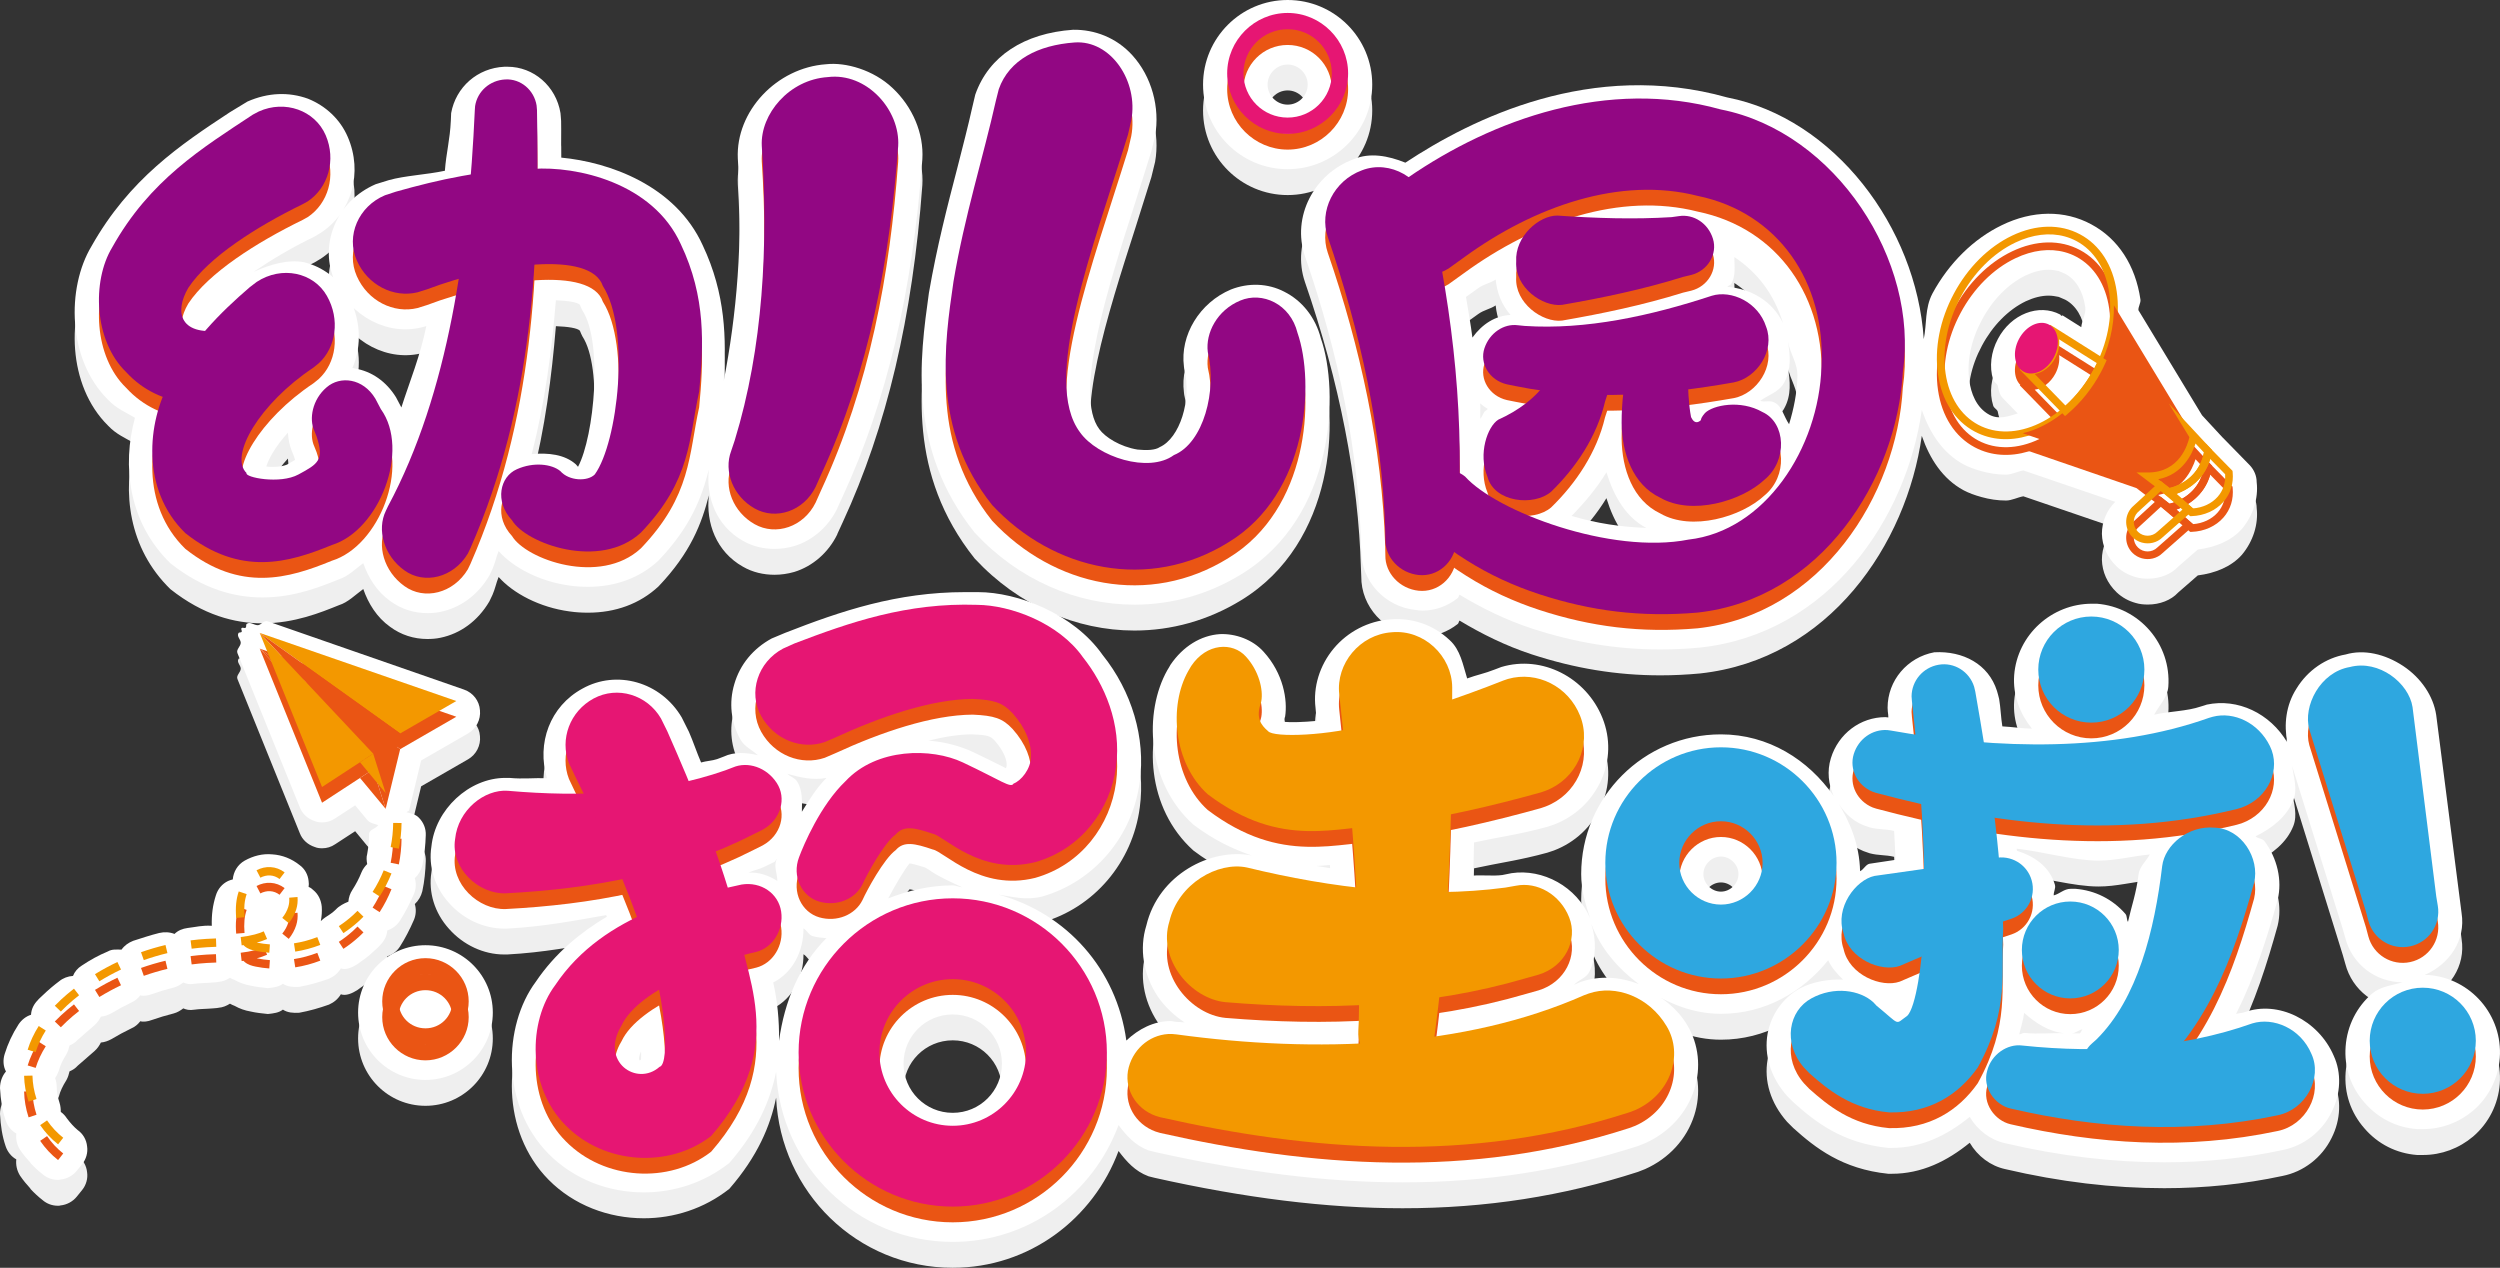 <?xml version="1.0" encoding="iso-8859-1"?>
<!-- Generator: Adobe Illustrator 24.0.0, SVG Export Plug-In . SVG Version: 6.00 Build 0)  -->
<svg version="1.1" id="&#x56FE;&#x5C42;_1" xmlns="http://www.w3.org/2000/svg" xmlns:xlink="http://www.w3.org/1999/xlink" x="0px"
	 y="0px" viewBox="0 0 1054.634 534.82" style="enable-background:new 0 0 1054.634 534.82;" xml:space="preserve">
<rect x="0" y="0" width="1054.634" height="534.82" fill="#333333" stroke="none"/>
<g>
	<g>
		<path style="fill:#EFEFEF;" d="M56.93,187.16c-5.518,20.155-2.759,44.176,14.968,61.391c13.877,10.97,27.094,14.406,38.857,14.406
			c13.481,0,24.715-4.626,32.248-7.666c3.75-1.156,6.856-4.328,10.243-6.807c2.131,6.08,5.65,11.895,11.3,15.926
			c4.626,3.436,10.045,5.154,15.728,5.154c1.85,0,3.701-0.132,5.551-0.529c8.326-1.718,15.728-7.005,20.618-15.331l1.322-2.775
			c1.107-2.511,1.553-5.022,2.577-7.533c6.162,6.939,17.363,12.853,29.935,14.538c2.643,0.397,5.287,0.529,7.798,0.529
			c11.498,0,21.807-3.701,29.737-11.102c13.547-14.208,18.206-26.532,21.229-38.394c-1.322,11.697,3.139,23.757,14.323,30.068
			c4.097,2.379,8.723,3.436,13.349,3.436c2.775,0,5.551-0.396,8.326-1.189c7.798-2.379,14.406-8.194,18.107-15.728
			c0-0.132,0.132-0.264,0.132-0.396l2.247-4.89c18.503-40.046,29.473-86.436,33.57-142.21c0.661-10.838-4.097-22.072-12.556-30.001
			c-8.062-7.666-19.825-10.97-28.019-10.045c-20.882,1.454-38.196,19.825-37.271,39.782c2.313,35.156-0.529,65.917-5.98,94.068
			c1.173-17.974,0.909-36.874-8.822-57.459c-11.465-25.244-39.402-35.09-59.739-37.006c-0.05-5.121,0.099-10.507,0-15.463
			c0-0.793-0.264-2.775-0.264-3.304c-1.85-11.366-11.366-19.56-22.336-19.56c-0.396,0-0.925,0-1.322,0
			c-11.366,0.529-20.486,8.591-22.468,19.56c0,0.396-0.132,2.643-0.132,3.172c-0.363,8.095-1.949,13.547-2.511,21.146
			c-7.666,1.652-16.917,2.049-23.658,3.965l-5.551,1.718c-8.194,3.568-14.406,9.78-17.578,17.842
			c-3.04,7.533-2.908,15.86,0.396,23.129c6.476,14.802,22.6,23.393,37.535,19.164l1.024-0.297
			c-2.577,12.688-6.939,23.162-10.524,34.33l-2.263-4.295c-4.097-6.608-10.177-10.97-17.446-12.159
			c-0.264-0.132-0.661-0.132-0.925-0.264c4.097-9.384,3.568-20.882-1.982-30.662c-3.965-6.873-10.441-11.895-18.371-13.877
			c-7.071-1.289-14.274,0.925-21.345,4.064c7.302-4.989,15.728-10.078,25.706-14.902c0.132-0.132,2.511-1.454,2.643-1.586
			c13.084-8.591,17.842-25.508,11.366-40.442c-3.172-7.401-9.252-13.084-16.785-16.124c-8.062-2.908-16.785-2.643-25.508,1.189
			l-7.401,4.494c-20.882,13.745-42.425,28.151-58.417,56.567c-10.573,17.578-10.177,47.844,7.005,64.761
			C49.099,183.327,53.097,184.847,56.93,187.16z M234.51,137.598c5.105,0.198,9.086,0.793,10.127,1.916
			c0.264,0.793,0.661,1.586,1.057,2.379c8.723,13.349,5.022,52.998-1.85,65.95l-0.925-1.057c-4.692-4.163-11.597-4.956-18.602-4.295
			C229.967,180.452,232.742,158.843,234.51,137.598z M112.34,207.711c0.925-3.04,3.701-8.326,9.119-14.274
			c0.132,2.643,0.661,5.419,1.718,7.93l0.661,1.586c0.264,0.793,0.529,1.586,0.661,1.982c-1.057,0.661-2.379,1.322-3.436,1.982
			C118.948,207.843,114.983,208.108,112.34,207.711z"/>
		<path style="fill:#EFEFEF;" d="M478.569,265.996c15.595,0,31.059-4.229,45.068-12.82c39.782-24.318,41.368-77.317,33.57-99.52
			c-2.247-8.723-7.798-15.86-15.463-19.693c-6.873-3.568-15.067-3.833-22.468-0.925c-13.217,5.551-21.543,19.296-19.825,32.513
			c0,0.396,0.132,0.793,0.132,1.057c3.304,13.084-1.982,29.208-10.309,32.909c-1.85,1.322-5.551,1.454-9.384,1.057
			c-7.401-1.189-13.745-5.287-16.124-8.591c-10.97-14.538,3.568-59.606,15.199-95.82l6.74-21.411l1.586-6.476
			c2.115-12.027-1.454-25.111-9.648-34.099c-6.74-7.401-15.86-10.838-24.979-10.705c-20.618,1.454-35.552,11.102-41.236,27.358
			l-1.189,5.022c-1.85,8.326-4.097,16.917-6.344,25.772c-4.229,16.256-8.591,33.041-12.027,52.866
			c-3.833,27.622-9.119,65.422,19.296,101.106C429.668,255.555,454.119,265.996,478.569,265.996z"/>
		<path style="fill:#EFEFEF;" d="M571.085,78.057c-16.917,6.212-26.169,24.451-20.618,40.839
			c14.67,42.425,22.6,83.132,23.658,121.063l0.132,3.172c-0.132,12.82,9.912,23.79,22.997,25.111
			c0.925,0.132,1.85,0.264,2.775,0.264c5.419,0,10.573-1.85,14.935-5.287c0.43-0.33,0.363-1.057,0.76-1.421
			c9.285,5.584,19.362,10.606,30.431,14.241c18.239,5.947,35.817,8.855,54.32,8.855c5.419,0,10.97-0.264,16.653-0.793
			c54.617-5.914,87.163-54.584,93.589-100.247c3.387,9.78,8.839,18.173,17.561,22.931c2.247,1.189,4.758,2.115,7.666,2.908
			c3.304,0.925,6.74,1.454,10.309,1.454c2.379,0,4.874-1.355,7.302-1.784l38.774,13.25c-3.635,3.602-5.634,8.392-5.634,13.514
			c0.132,5.154,2.247,9.912,6.212,13.745c2.379,2.247,5.154,3.701,8.062,4.494c1.718,0.529,3.436,0.661,5.154,0.661
			c5.022,0,9.78-1.85,12.688-5.022l8.343-7.269c7.253-0.925,14.092-3.602,18.619-8.723c4.758-5.683,7.005-12.952,6.212-19.693
			c0-2.643-1.057-5.154-2.908-7.137l-11.366-11.631h-0.033l-8.739-9.45l-26.846-44.341c-0.099-1.487,1.057-3.04,0.859-4.494
			c-2.115-14.406-9.384-25.64-20.75-31.72c-11.234-6.08-24.847-5.947-37.799,0.396c-11.763,5.683-22.204,15.86-29.208,28.812
			c-3.271,6.245-2.313,12.721-3.651,19.23c-3.122-47.282-37.783-93.176-82.917-101.965c-57.128-16.058-107.582,8.888-135.767,27.523
			C585.623,76.604,577.842,75.183,571.085,78.057z M864.227,124.712c1.454,0,2.908,0.264,4.229,0.529
			c0.132,0,2.643,1.189,2.775,1.189c4.494,2.379,7.533,7.401,8.459,14.142c0.38,2.643-1.454,5.584-1.702,8.359l-7.814-4.923
			c-0.231-0.132-0.43,0.231-0.661,0.132c-0.198-0.132-0.182-0.396-0.396-0.529c-8.987-4.758-20.75-0.264-26.301,10.309
			c-2.908,5.419-3.701,11.763-1.982,17.181c0.314,1.057,1.421,1.421,1.883,2.379c0.43,1.916,0.76,3.866,2.082,5.287l6.377,6.575
			c-3.783,1.123-7.732,2.742-11.928,0.562c-5.683-3.04-7.798-9.384-8.459-14.274c-1.19-8.062,0.661-17.181,5.287-25.772
			c4.494-8.459,11.102-15.199,18.503-18.767C858.015,125.505,861.187,124.712,864.227,124.712z M630.956,128.842
			c0.545,5.419,2.412,10.573,6.278,14.935c-6.443,0.33-11.928,3.8-16.091,9.549c-0.71-5.617-1.784-11.432-2.709-17.148l5.121-3.668
			C625.983,130.725,628.511,130.461,630.956,128.842z M752.184,147.246c-4.56-9.351-13.382-14.472-23.492-15.331
			c0.396-0.595,1.289-0.628,1.652-1.256c1.966-3.436,1.305-7.434,1.289-11.3C741.71,126.099,748.368,135.087,752.184,147.246z
			 M754.728,189.869c-2.181-3.106-3.04-7.765-6.146-9.119c-1.916-1.123-3.998-0.033-6.063-0.727
			c3.535-2.577,8.013-3.701,10.16-7.732c3.106-5.584,2.511-11.597,1.553-17.281c0.958,5.32,4.328,9.219,3.998,15.166
			C758.049,176.653,756.727,183.36,754.728,189.869z M722.612,116.418L722.612,116.418L722.612,116.418l0.066-0.033L722.612,116.418
			z M627.652,183.459c-0.43,0.198-0.463,0.529-0.925,0.727c-1.024,0.595-1.338,2.478-2.247,3.37
			c-0.132-2.214,0.099-4.262-0.066-6.476C625.454,181.972,626.462,182.732,627.652,183.459z M677.676,210.156
			c3.222,10.441,8.426,19.065,16.818,23.459c-10.408-0.363-21.113-1.916-31.505-5.055
			C668.705,222.712,673.81,216.566,677.676,210.156z"/>
		<path style="fill:#EFEFEF;" d="M1024.543,422.215c-0.611,0-1.123,0-1.669,0c10.325-4.56,17.396-14.505,15.546-26.169
			l-10.705-83.528c-1.189-7.93-6.344-15.595-13.877-20.618c-7.798-5.154-16.653-7.137-24.318-4.89
			c-8.326,1.454-15.992,6.608-20.75,14.406c-4.461,6.972-5.353,15.199-3.849,22.732c-7.352-12.424-20.981-18.734-33.95-15.992
			c-0.264,0.132-2.115,0.661-2.511,0.793c-5.782,2.016-13.382,2.016-19.726,3.469c2.115-3.965,5.617-7.236,5.98-11.796
			c1.322-17.974-12.159-33.57-30.134-35.024c-0.661,0-1.454,0-2.115,0c-16.917,0-31.455,13.084-32.777,30.134
			c-0.628,8.525,2.478,16.355,7.5,22.567c-3.965-0.033-8.409-0.76-12.49-0.958c-0.611-3.668-0.727-7.963-1.355-11.564
			c-0.132-0.661-0.793-3.04-0.925-3.436c-3.568-11.234-14.274-16.917-26.433-16.256c-11.366,2.115-19.693,11.895-19.693,23.393
			c0,0.396,0.132,2.643,0.264,3.04c0.033,0.33,0.017,0.727,0.05,1.057c-0.463-0.066-0.991-0.099-1.239-0.132
			c-10.573,0-19.825,7.005-22.997,17.314c-1.702,5.485-1.008,11.069,1.156,15.959c-10.639-15.298-27.507-26.003-47.546-26.003
			c-32.513,0-58.946,26.433-58.946,58.946c0,6.608,1.768,12.688,3.767,18.635c-5.683-13.481-20.04-20.981-33.107-19.032
			l-3.965,0.793c-3.8,0.496-8.31-0.066-12.258,0.231c0.198-4.659,0.231-9.318,0.363-13.976c10.243-2.247,19.494-3.436,30.927-6.608
			c0.264-0.132,2.511-0.793,2.775-0.925c8.987-3.436,15.992-10.045,19.957-18.767c3.701-8.326,3.965-17.578,0.529-26.169
			c-6.873-17.181-25.508-26.697-42.689-21.543c-0.264,0.132-2.511,0.925-2.775,1.057c-4.312,1.718-7.533,2.247-11.631,3.767
			c-1.801-5.782-2.792-12.027-7.401-16.19c-6.873-6.476-15.86-9.516-25.111-8.723c-9.119,0.661-17.842,5.154-23.79,12.291
			c-5.947,7.137-8.723,16.256-7.666,24.979c0.198,1.883,0.314,3.668,0.496,5.551c-5.584,0.529-10.705,0.694-13.976,0.396
			c0.132-0.529,0.529-2.115,0.661-2.247c1.057-6.873-0.661-18.107-9.119-27.358c-4.626-5.154-11.895-7.666-18.371-7.401
			c-8.062,0.529-15.595,5.154-20.882,12.952c0,0.132-1.322,2.247-1.322,2.247c-9.912,17.578-8.855,47.315,10.97,65.157
			c8.69,6.575,16.785,10.342,24.55,13.018c-17.132-3.271-39.253,7.996-44.374,29.539c-3.04,9.78-1.322,20.618,4.758,29.869
			c3.056,4.527,7.038,8.128,11.383,11.036c-0.644-0.066-1.47-0.099-2.131-0.198c-0.529,0.132-3.04-0.264-3.568-0.397
			c-7.401,0-13.712,3.37-18.883,8.227c-4.081-30.035-25.128-53.659-53.824-61.523c5.799,0.826,11.151,2.478,18.123,0.826
			c22.072-6.212,38.328-25.376,41.368-48.505c2.511-18.371-3.304-38.064-15.728-53.527c-12.159-17.314-35.817-26.433-52.47-26.433
			c-1.85,0-3.701,0-5.551,0c-28.68,0-52.205,7.93-75.863,17.181l-5.683,2.379c-7.798,4.229-13.349,10.97-15.728,19.164
			c-2.379,7.93-1.454,16.124,2.511,23.393c1.751,3.106,4.923,4.395,7.401,6.674c-4.857-1.123-9.912-1.52-14.406,0.595l-2.775,1.057
			c-2.032,0.694-4.675,0.793-6.773,1.421c-1.784-4.13-3.354-8.888-5.121-12.919l-3.04-6.08
			c-8.855-15.067-27.49-20.221-41.896-12.159c-13.712,7.467-19.362,23.063-14.968,37.799c-5.435-0.198-10.078,0.43-15.827-0.132
			c-0.529,0-1.189,0-1.718,0c-15.331,0-29.605,13.349-31.191,28.944c-1.322,8.326,1.322,17.049,7.401,23.79
			c6.08,6.873,14.67,10.838,23.261,10.838c0.529,0,0.925,0,1.322,0c15.414-0.826,28.415-3.37,41.731-5.683
			c0.099,0.231,0.198,0.397,0.297,0.661c-11.102,6.608-21.807,15.331-30.001,27.49c-13.745,18.503-14.802,52.073,5.419,72.559
			c10.573,10.705,25.244,16.256,40.178,16.256c12.556,0,25.376-3.965,36.081-12.424c11.862-13.646,17.314-26.499,19.726-38.46
			c1.883,39.815,34.231,71.766,74.508,71.766c32.298,0,59.309-20.651,69.948-49.265c3.271,4.328,6.922,8.558,12.655,10.672
			c0.264,0,2.379,0.661,2.643,0.661c37.799,8.459,72.294,12.82,104.543,12.82c35.288,0,67.801-5.154,99.256-15.331l3.04-1.189
			c10.045-4.494,17.578-12.688,20.75-22.732c2.908-9.119,1.85-19.032-2.908-26.962c-4.196-7.17-10.606-11.895-17.38-15.331
			c9.252,6.047,19.66,10.441,31.521,10.441c18.553,0,34.429-9.152,45.233-22.6c1.454,3.139,3.701,5.683,6.278,8.128
			c-6.179-0.132-12.556,0.826-18.206,3.767c-7.137,3.965-12.027,10.838-13.613,19.032c-1.586,8.987,1.19,18.371,8.194,26.301
			l2.643,2.643c9.252,8.326,20.618,17.314,40.046,19.296c0.529,0,0.925,0,1.454,0c12.688,0,23.426-5.353,32.926-13.084
			c3.321,5.683,8.839,9.78,14.918,11.102c23.129,5.419,45.465,8.062,67.14,8.062c17.181,0,33.834-1.718,49.826-5.154
			c8.855-1.718,16.653-7.666,20.75-15.992c3.965-7.798,4.229-16.653,0.925-23.79c-6.476-15.067-23.525-23.525-37.667-18.371
			c-1.09,0.363-2.445,0.397-3.535,0.727c7.946-15.794,13.183-32.447,17.545-48.174c1.982-8.194-0.132-17.446-5.551-24.715
			c-0.958-1.256-2.66-0.991-3.783-2.049c6.906-3.37,13.167-8.227,15.942-15.265c1.85-4.692,0.198-9.516-0.496-14.34l21.378,68.792
			l1.057,3.701c2.891,11.168,12.853,18.635,24.153,18.701c-4.428,1.289-9.219,1.685-12.787,4.692
			c-6.608,5.683-10.573,13.613-11.234,22.336s2.115,17.049,7.93,23.658c5.683,6.608,13.481,10.573,22.204,11.234
			c0.925,0,1.718,0,2.511,0c7.798,0,15.199-2.775,21.146-7.798c6.608-5.683,10.573-13.613,11.234-22.204
			C1055.866,439.264,1042.385,423.669,1024.543,422.215z M725.982,372.257c3.965,0,7.401,3.436,7.401,7.401
			c0,3.965-3.436,7.401-7.401,7.401s-7.401-3.436-7.401-7.401C718.581,375.693,722.017,372.257,725.982,372.257z M878.501,445.146
			c-0.363,0.363-0.562,1.156-0.925,1.52l-0.231,0.198c-1.173,0-2.313,0-3.502,0C875.56,446.831,876.849,445.41,878.501,445.146z
			 M902.158,379.79c-0.958,7.963-2.974,13.349-4.461,20.023c-0.661-0.991-0.297-2.445-1.09-3.37
			c-5.419-6.212-12.82-9.912-21.014-10.573c-0.661,0-1.454,0-2.115,0c-2.726,0-4.593,2.115-7.104,2.775
			c-0.116-1.586,0.925-2.908,0.496-4.494c-2.247-7.699-8.739-12.027-16.025-14.34c-0.033-0.297-0.066-0.562-0.099-0.859
			c11.168,1.189,23.955,5.022,34.495,5.022c7.583,0,14.356-1.949,21.659-2.577C905.33,374.272,902.555,376.486,902.158,379.79z
			 M853.885,438.207c4.94,4.328,10.441,7.996,16.983,8.591c-5.634-0.198-10.937,0.463-16.686-0.132
			c-0.892-0.132-1.487,0.595-2.362,0.595C852.53,444.155,853.555,441.049,853.885,438.207z M786.117,359.04
			c0.397,0.132,2.247,0.793,2.643,0.925c3.767,0.991,6.592,0.595,10.276,1.487c0.231,4.13,0.446,8.029,0.595,12.192l-11.003,1.652
			c-1.553,0.33-2.445,2.445-3.948,3.139c-0.248-11.168-4.246-21.014-9.879-29.836C777.329,352.994,780.93,356.959,786.117,359.04z
			 M561.007,375.825c0.033,0.463,0.083,0.892,0.116,1.322c-1.867-0.264-3.783-0.595-5.7-0.925
			C557.406,376.189,559.124,375.957,561.007,375.825z M401.914,480.368c-11.498,0-20.75-9.252-20.75-20.75s9.252-20.75,20.75-20.75
			s20.75,9.252,20.75,20.75S413.412,480.368,401.914,480.368z M424.646,334.061c0,0.132-0.132,0.529-0.264,0.925
			c-0.396-0.132-0.793-0.396-1.322-0.661c-3.04-1.586-7.269-3.568-12.423-6.08c-5.551-2.643-12.159-4.361-18.9-4.89
			c6.873-1.718,13.084-2.643,18.239-2.643c7.401,0.264,7.93,0.925,9.648,2.643C423.589,327.849,424.91,331.814,424.646,334.061z
			 M322.35,376.618l4.361-2.115c0.529-0.297,0.562-1.024,1.057-1.355c-0.05,0.132-0.215,0.43-0.264,0.562
			c-1.107,2.908,0.413,5.815,0.413,8.822c-3.717-2.313-7.682-3.734-12.126-3.502C317.84,378.039,320.335,377.643,322.35,376.618z
			 M270.41,454.463c0.132,1.322,0,2.511,0,3.436c-0.132,0.132-0.397,0.264-0.529,0.396
			C269.352,457.9,269.484,456.578,270.41,454.463z M401.914,384.416c-9.648,0-18.734,2.181-27.209,5.485
			c2.693-5.187,7.071-12.49,8.971-14.736c0.661,0,2.379,0.396,6.608,1.718c0.793,0.396,1.718,1.057,2.908,1.85
			c2.775,1.883,7.864,4.262,12.688,6.476C404.491,385.143,403.318,384.416,401.914,384.416z M348.651,339.083
			c-4.196,4.196-7.302,9.318-10.375,14.274c0.066-4.461,0.38-9.086-2.049-12.82c-1.008-1.553-2.825-1.916-4.064-3.172
			C337.483,338.885,342.985,340.174,348.651,339.083z M326.183,425.387c8.293-4.196,12.82-13.25,12.77-22.832
			c1.52,0.859,2.164,2.775,3.882,3.271c1.883,0.529,3.849,0.727,5.782,0.859c-11.3,11.333-17.743,26.697-19.973,43.35
			C328.76,441.214,327.901,432.821,326.183,425.387z M666.905,425.123c-0.264,0.132-2.511,1.057-2.776,1.189
			c-0.016,0-0.05,0-0.066,0c1.949-2.082,5.154-2.842,6.41-5.419c3.023-6.278,2.908-13.547,0.859-20.089
			c4.031,10.375,11.201,18.668,19.99,25.244C683.574,423.041,675.033,422.347,666.905,425.123z"/>
		<path style="fill:#EFEFEF;" d="M543.198,82.287c19.693,0,35.685-15.992,35.685-35.685s-15.992-35.685-35.685-35.685
			c-19.693,0-35.685,15.992-35.685,35.685S523.506,82.287,543.198,82.287z M543.198,38.144c4.626,0,8.459,3.833,8.459,8.459
			s-3.833,8.459-8.459,8.459c-4.626,0-8.459-3.833-8.459-8.459S538.572,38.144,543.198,38.144z"/>
		<circle style="fill:#EFEFEF;" cx="179.48" cy="438.075" r="28.415"/>
		<path style="fill:#EFEFEF;" d="M160.448,409.527c1.718-1.718,2.775-3.833,2.908-6.08c2.247-0.793,4.097-2.115,5.419-4.229
			c2.115-3.304,4.097-7.137,5.815-11.102c0.925-2.115,1.057-4.626,0.396-6.74c1.586-1.454,2.643-3.304,3.172-5.419
			c0.925-4.229,1.322-8.591,1.454-12.688c0.132-2.775-0.925-5.419-2.908-7.401c-1.322-1.421-3.304-1.817-5.187-2.28
			c0.198-0.463,0.958-0.396,1.09-0.892l5.055-20.981l19.792-11.399c3.436-1.982,5.419-5.815,5.022-9.78
			c-0.264-3.965-2.908-7.401-6.74-8.723l-82.867-28.812c-1.586-0.463-2.478,1.421-4.015,1.652c-1.702,0.066-3.304-1.619-4.708-0.595
			c-0.562,0.363-0.066,1.223-0.529,1.652c-0.496,0.396-1.289-0.297-1.718,0.198c-0.396,0.463,0.33,1.057,0.033,1.553
			c-0.314,0.43-1.107,0.066-1.355,0.562c-0.76,1.454,1.008,2.61,0.991,4.13c-0.165,1.619-2.032,2.775-1.388,4.328l26.301,65.025
			c1.057,2.775,3.436,4.89,6.344,5.815c0.925,0.396,1.982,0.529,3.04,0.529c1.982,0,3.833-0.529,5.551-1.718l8.409-5.485
			l5.072,6.146c1.189,1.421,3.007,1.586,4.659,2.214c-1.123,1.652-3.866,1.751-3.866,3.866c0,2.643-0.264,5.419-0.793,8.326
			c-0.396,1.322-0.264,2.775,0,4.229c-0.925,0.925-1.85,2.115-2.379,3.436c-1.057,2.643-2.379,5.154-3.833,7.401
			c-1.057,1.586-1.586,3.304-1.718,5.022c-1.982,0.793-3.965,1.85-5.287,3.304c-1.057,1.057-2.511,2.115-4.229,3.172
			c-0.793,0.529-1.454,1.057-2.115,1.718c0.396-2.115,0.529-4.097,0.396-6.08c-0.264-2.775-1.454-5.287-3.568-7.005
			c-0.529-0.529-1.189-1.057-1.982-1.322c0.132-0.793,0.132-1.586,0-2.511c-0.264-2.643-1.586-5.154-3.833-6.74
			c-3.304-2.643-7.269-4.229-11.498-4.494c-4.097-0.396-8.062,0.661-11.631,2.643c-3.04,1.718-4.758,4.758-5.022,7.93
			c-0.661,0.132-1.322,0.396-1.982,0.661c-2.511,1.189-4.361,3.436-5.154,6.08c-1.322,4.097-1.85,8.194-1.718,12.82
			c-3.965-0.264-6.74,0.529-10.177,0.925c-2.115,0.264-4.097,1.057-5.551,2.511c-1.982-0.793-4.229-0.925-6.476-0.396
			c-3.701,0.925-7.269,2.115-10.97,3.304c-1.982,0.793-3.701,1.982-4.89,3.701c-2.379,0-3.965-0.264-5.815,0.793
			c-3.833,1.586-7.401,3.568-10.97,5.947c-1.718,1.057-3.04,2.643-3.701,4.361c-2.115,0.132-4.229,0.925-5.815,2.247
			c-2.115,1.586-4.229,3.304-7.401,6.344c0,0-1.586,1.454-1.586,1.586c-1.718,1.718-2.775,3.833-2.908,6.212
			c-2.115,0.661-3.965,2.115-5.287,4.097c-2.643,4.097-4.494,8.194-5.815,12.424c-0.793,2.511-0.661,5.154,0.529,7.401
			C0.925,464.772,0,467.283,0,469.927c0.264,4.89,0.925,9.384,2.379,13.613c0.793,2.379,2.379,4.361,4.494,5.551
			c-0.264,2.379,0.264,4.758,1.586,6.873c1.322,1.982,2.908,3.833,4.361,5.419v0.132c1.718,1.85,3.304,3.304,5.154,4.758
			c1.85,1.586,4.097,2.379,6.476,2.379c0.396,0,0.661,0,1.057-0.132c2.643-0.264,5.154-1.586,6.873-3.701l2.247-2.775
			c1.718-2.115,2.511-4.89,2.115-7.533c-0.264-2.775-1.718-5.287-3.965-6.873c-1.586-1.322-3.04-2.908-4.626-5.022
			c-0.661-1.057-1.586-1.982-2.511-2.643c0-1.322-0.132-2.643-0.529-3.833c-0.793-2.379-1.189-4.758-1.189-6.74
			c0-1.322-0.264-2.511-0.661-3.701c0.661-0.925,1.189-2.115,1.586-3.172c0.529-2.115,1.586-4.361,3.172-6.873
			c0.661-1.189,1.057-2.511,1.322-3.701c1.322-0.529,2.511-1.322,3.436-2.379l7.137-6.212c1.189-1.057,1.982-2.247,2.643-3.568
			c1.586-0.132,3.04-0.661,4.494-1.454c2.643-1.586,5.551-3.172,8.326-4.494c1.586-0.661,2.775-1.718,3.833-3.04
			c1.189,0.396,3.172,0.132,4.89-0.529c3.04-1.057,6.08-1.982,9.252-2.775c1.454-0.396,2.775-1.189,3.965-2.115
			c1.322,0.529,2.379,0.925,4.89,0.529c1.85-0.264,3.701-0.264,5.683-0.396c0.132,0,4.229-0.264,4.361-0.397
			c1.718-0.132,3.304-0.793,4.758-1.718c0.661,0.396,1.322,0.661,1.982,0.925c2.115,1.189,4.361,1.982,6.74,2.379
			c2.247,0.529,4.758,0.793,7.269,1.057c2.511-0.264,4.626-0.529,6.344-1.85c1.982,1.322,4.361,1.454,6.873,1.322
			c4.361-0.793,8.459-1.982,12.556-3.436c2.115-0.925,3.833-2.379,5.022-4.361c2.115,0.793,4.758-0.397,6.873-1.718
			c2.643-1.85,5.154-3.701,6.608-5.154C157.805,412.171,160.052,410.056,160.448,409.527z"/>
	</g>
	<g>
		<path style="fill:#FFFFFF;" d="M56.93,176.242c-5.518,20.155-2.759,44.176,14.968,61.391
			c13.877,10.97,27.094,14.406,38.857,14.406c13.481,0,24.715-4.626,32.248-7.666c3.75-1.156,6.856-4.328,10.243-6.806
			c2.131,6.08,5.65,11.895,11.3,15.926c4.626,3.436,10.045,5.154,15.728,5.154c1.85,0,3.701-0.132,5.551-0.529
			c8.326-1.718,15.728-7.005,20.618-15.331l1.322-2.775c1.107-2.511,1.553-5.022,2.577-7.533
			c6.162,6.939,17.363,12.853,29.935,14.538c2.643,0.396,5.287,0.529,7.798,0.529c11.498,0,21.807-3.701,29.737-11.102
			c13.547-14.208,18.206-26.532,21.229-38.394c-1.322,11.697,3.139,23.757,14.323,30.068c4.097,2.379,8.723,3.436,13.349,3.436
			c2.775,0,5.551-0.396,8.326-1.189c7.798-2.379,14.406-8.194,18.107-15.728c0-0.132,0.132-0.264,0.132-0.396l2.247-4.89
			c18.503-40.046,29.473-86.436,33.57-142.21c0.661-10.838-4.097-22.072-12.556-30.001c-8.062-7.666-19.825-10.97-28.019-10.045
			c-20.882,1.454-38.196,19.825-37.271,39.782c2.313,35.156-0.529,65.917-5.98,94.068c1.173-17.974,0.909-36.874-8.822-57.459
			c-11.465-25.244-39.402-35.09-59.739-37.006c-0.05-5.121,0.099-10.507,0-15.463c0-0.793-0.264-2.775-0.264-3.304
			c-1.85-11.366-11.366-19.56-22.336-19.56c-0.396,0-0.925,0-1.322,0c-11.366,0.529-20.486,8.591-22.468,19.56
			c0,0.396-0.132,2.643-0.132,3.172c-0.363,8.095-1.949,13.547-2.511,21.146c-7.666,1.652-16.917,2.049-23.658,3.965l-5.551,1.718
			c-8.194,3.568-14.406,9.78-17.578,17.842c-3.04,7.533-2.908,15.86,0.396,23.129c6.476,14.802,22.6,23.393,37.535,19.164
			l1.024-0.297c-2.577,12.688-6.939,23.162-10.524,34.33l-2.263-4.295c-4.097-6.608-10.177-10.97-17.446-12.159
			c-0.264-0.132-0.661-0.132-0.925-0.264c4.097-9.384,3.568-20.882-1.982-30.662c-3.965-6.873-10.441-11.895-18.371-13.877
			c-7.071-1.289-14.274,0.925-21.345,4.064c7.302-4.989,15.728-10.078,25.706-14.902c0.132-0.132,2.511-1.454,2.643-1.586
			c13.084-8.591,17.842-25.508,11.366-40.443c-3.172-7.401-9.252-13.084-16.785-16.124c-8.062-2.908-16.785-2.643-25.508,1.189
			l-7.401,4.494C76.127,61.06,54.584,75.466,38.592,103.882c-10.573,17.578-10.177,47.844,7.005,64.761
			C49.099,172.41,53.097,173.929,56.93,176.242z M234.51,126.68c5.105,0.198,9.086,0.793,10.127,1.916
			c0.264,0.793,0.661,1.586,1.057,2.379c8.723,13.349,5.022,52.998-1.85,65.95l-0.925-1.057c-4.692-4.163-11.597-4.956-18.602-4.295
			C229.967,169.535,232.742,147.926,234.51,126.68z M112.34,196.794c0.925-3.04,3.701-8.326,9.119-14.274
			c0.132,2.643,0.661,5.419,1.718,7.93l0.661,1.586c0.264,0.793,0.529,1.586,0.661,1.982c-1.057,0.661-2.379,1.322-3.436,1.982
			C118.948,196.926,114.983,197.19,112.34,196.794z"/>
		<path style="fill:#FFFFFF;" d="M478.569,255.079c15.595,0,31.059-4.229,45.068-12.82c39.782-24.318,41.368-77.317,33.57-99.52
			c-2.247-8.723-7.798-15.86-15.463-19.693c-6.873-3.568-15.067-3.833-22.468-0.925c-13.217,5.551-21.543,19.296-19.825,32.513
			c0,0.396,0.132,0.793,0.132,1.057c3.304,13.084-1.982,29.208-10.309,32.909c-1.85,1.322-5.551,1.454-9.384,1.057
			c-7.401-1.189-13.745-5.287-16.124-8.591c-10.97-14.538,3.568-59.606,15.199-95.82l6.74-21.411l1.586-6.476
			c2.115-12.027-1.454-25.111-9.648-34.099c-6.74-7.401-15.86-10.838-24.979-10.705c-20.618,1.454-35.552,11.102-41.236,27.358
			l-1.189,5.022c-1.85,8.326-4.097,16.917-6.344,25.772c-4.229,16.256-8.591,33.041-12.027,52.866
			c-3.833,27.623-9.119,65.422,19.296,101.106C429.668,244.638,454.119,255.079,478.569,255.079z"/>
		<path style="fill:#FFFFFF;" d="M571.085,67.14c-16.917,6.212-26.169,24.451-20.618,40.839
			c14.67,42.425,22.6,83.132,23.658,121.063l0.132,3.172c-0.132,12.82,9.912,23.79,22.997,25.111
			c0.925,0.132,1.85,0.264,2.775,0.264c5.419,0,10.573-1.85,14.935-5.287c0.43-0.33,0.363-1.057,0.76-1.421
			c9.285,5.584,19.362,10.606,30.431,14.241c18.239,5.947,35.817,8.855,54.32,8.855c5.419,0,10.97-0.264,16.653-0.793
			c54.617-5.914,87.163-54.584,93.589-100.247c3.387,9.78,8.839,18.173,17.561,22.931c2.247,1.189,4.758,2.115,7.666,2.908
			c3.304,0.925,6.74,1.454,10.309,1.454c2.379,0,4.874-1.355,7.302-1.784l38.774,13.25c-3.635,3.602-5.634,8.392-5.634,13.514
			c0.132,5.154,2.247,9.912,6.212,13.745c2.379,2.247,5.154,3.701,8.062,4.494c1.718,0.529,3.436,0.661,5.154,0.661
			c5.022,0,9.78-1.85,12.688-5.022l8.343-7.269c7.253-0.925,14.092-3.601,18.619-8.723c4.758-5.683,7.005-12.952,6.212-19.693
			c0-2.643-1.057-5.154-2.908-7.137l-11.366-11.631h-0.033l-8.739-9.45l-26.846-44.341c-0.099-1.487,1.057-3.04,0.859-4.494
			c-2.115-14.406-9.384-25.64-20.75-31.72c-11.234-6.08-24.847-5.947-37.799,0.396c-11.763,5.683-22.204,15.86-29.208,28.812
			c-3.271,6.245-2.313,12.721-3.651,19.23c-3.122-47.282-37.783-93.176-82.917-101.965c-57.128-16.058-107.582,8.888-135.767,27.523
			C585.623,65.686,577.842,64.265,571.085,67.14z M864.227,113.794c1.454,0,2.908,0.264,4.229,0.529
			c0.132,0,2.643,1.189,2.775,1.189c4.494,2.379,7.533,7.401,8.459,14.142c0.38,2.643-1.454,5.584-1.702,8.359l-7.814-4.923
			c-0.231-0.132-0.43,0.231-0.661,0.132c-0.198-0.132-0.182-0.396-0.396-0.529c-8.987-4.758-20.75-0.264-26.301,10.309
			c-2.908,5.419-3.701,11.763-1.982,17.181c0.314,1.057,1.421,1.421,1.883,2.379c0.43,1.916,0.76,3.866,2.082,5.287l6.377,6.575
			c-3.783,1.123-7.732,2.742-11.928,0.562c-5.683-3.04-7.798-9.384-8.459-14.274c-1.19-8.062,0.661-17.181,5.287-25.772
			c4.494-8.459,11.102-15.199,18.503-18.767C858.015,114.587,861.187,113.794,864.227,113.794z M630.956,117.924
			c0.545,5.419,2.412,10.573,6.278,14.935c-6.443,0.33-11.928,3.8-16.091,9.549c-0.71-5.617-1.784-11.432-2.709-17.148l5.121-3.668
			C625.983,119.808,628.511,119.543,630.956,117.924z M752.184,136.328c-4.56-9.351-13.382-14.472-23.492-15.331
			c0.396-0.595,1.289-0.628,1.652-1.256c1.966-3.436,1.305-7.434,1.289-11.3C741.71,115.182,748.368,124.169,752.184,136.328z
			 M754.728,178.952c-2.181-3.106-3.04-7.765-6.146-9.119c-1.916-1.123-3.998-0.033-6.063-0.727
			c3.535-2.577,8.013-3.701,10.16-7.732c3.106-5.584,2.511-11.597,1.553-17.281c0.958,5.32,4.328,9.219,3.998,15.166
			C758.049,165.735,756.727,172.443,754.728,178.952z M722.612,105.501L722.612,105.501L722.612,105.501l0.066-0.033
			L722.612,105.501z M627.652,172.542c-0.43,0.198-0.463,0.529-0.925,0.727c-1.024,0.595-1.338,2.478-2.247,3.37
			c-0.132-2.214,0.099-4.262-0.066-6.476C625.454,171.055,626.462,171.815,627.652,172.542z M677.676,199.239
			c3.222,10.441,8.426,19.065,16.818,23.459c-10.408-0.363-21.113-1.916-31.505-5.055
			C668.705,211.795,673.81,205.649,677.676,199.239z"/>
		<path style="fill:#FFFFFF;" d="M1024.543,411.298c-0.611,0-1.123,0-1.669,0c10.325-4.56,17.396-14.505,15.546-26.169
			l-10.705-83.528c-1.189-7.93-6.344-15.595-13.877-20.618c-7.798-5.154-16.653-7.137-24.318-4.89
			c-8.326,1.454-15.992,6.608-20.75,14.406c-4.461,6.972-5.353,15.199-3.849,22.732c-7.352-12.423-20.981-18.734-33.95-15.992
			c-0.264,0.132-2.115,0.661-2.511,0.793c-5.782,2.016-13.382,2.016-19.726,3.469c2.115-3.965,5.617-7.236,5.98-11.796
			c1.322-17.974-12.159-33.57-30.134-35.024c-0.661,0-1.454,0-2.115,0c-16.917,0-31.455,13.084-32.777,30.134
			c-0.628,8.525,2.478,16.355,7.5,22.567c-3.965-0.033-8.409-0.76-12.49-0.958c-0.611-3.668-0.727-7.963-1.355-11.564
			c-0.132-0.661-0.793-3.04-0.925-3.436c-3.568-11.234-14.274-16.917-26.433-16.256c-11.366,2.115-19.693,11.895-19.693,23.393
			c0,0.397,0.132,2.643,0.264,3.04c0.033,0.33,0.017,0.727,0.05,1.057c-0.463-0.066-0.991-0.099-1.239-0.132
			c-10.573,0-19.825,7.005-22.997,17.314c-1.702,5.485-1.008,11.069,1.156,15.959c-10.639-15.298-27.507-26.003-47.546-26.003
			c-32.513,0-58.946,26.433-58.946,58.946c0,6.608,1.768,12.688,3.767,18.635c-5.683-13.481-20.04-20.981-33.107-19.032
			l-3.965,0.793c-3.8,0.496-8.31-0.066-12.258,0.231c0.198-4.659,0.231-9.318,0.363-13.976c10.243-2.247,19.494-3.436,30.927-6.608
			c0.264-0.132,2.511-0.793,2.775-0.925c8.987-3.436,15.992-10.045,19.957-18.767c3.701-8.326,3.965-17.578,0.529-26.169
			c-6.873-17.181-25.508-26.697-42.689-21.543c-0.264,0.132-2.511,0.925-2.775,1.057c-4.312,1.718-7.533,2.247-11.631,3.767
			c-1.801-5.782-2.792-12.027-7.401-16.19c-6.873-6.476-15.86-9.516-25.111-8.723c-9.119,0.661-17.842,5.154-23.79,12.291
			c-5.947,7.137-8.723,16.256-7.666,24.979c0.198,1.883,0.314,3.668,0.496,5.551c-5.584,0.529-10.705,0.694-13.976,0.396
			c0.132-0.529,0.529-2.115,0.661-2.247c1.057-6.873-0.661-18.107-9.119-27.358c-4.626-5.154-11.895-7.666-18.371-7.401
			c-8.062,0.529-15.595,5.154-20.882,12.952c0,0.132-1.322,2.247-1.322,2.247c-9.912,17.578-8.855,47.315,10.97,65.157
			c8.69,6.575,16.785,10.342,24.55,13.018c-17.132-3.271-39.253,7.996-44.374,29.539c-3.04,9.78-1.322,20.618,4.758,29.869
			c3.056,4.527,7.038,8.128,11.383,11.036c-0.644-0.066-1.47-0.099-2.131-0.198c-0.529,0.132-3.04-0.264-3.568-0.397
			c-7.401,0-13.712,3.37-18.883,8.227c-4.081-30.035-25.128-53.659-53.824-61.523c5.799,0.826,11.151,2.478,18.123,0.826
			c22.072-6.212,38.328-25.376,41.368-48.505c2.511-18.371-3.304-38.064-15.728-53.527c-12.159-17.314-35.817-26.433-52.47-26.433
			c-1.85,0-3.701,0-5.551,0c-28.68,0-52.205,7.93-75.863,17.181l-5.683,2.379c-7.798,4.229-13.349,10.97-15.728,19.164
			c-2.379,7.93-1.454,16.124,2.511,23.393c1.751,3.106,4.923,4.395,7.401,6.674c-4.857-1.123-9.912-1.52-14.406,0.595l-2.775,1.057
			c-2.032,0.694-4.675,0.793-6.773,1.421c-1.784-4.13-3.354-8.888-5.121-12.919l-3.04-6.08
			c-8.855-15.067-27.49-20.221-41.896-12.159c-13.712,7.467-19.362,23.063-14.968,37.799c-5.435-0.198-10.078,0.43-15.827-0.132
			c-0.529,0-1.189,0-1.718,0c-15.331,0-29.605,13.349-31.191,28.944c-1.322,8.326,1.322,17.049,7.401,23.79
			c6.08,6.873,14.67,10.838,23.261,10.838c0.529,0,0.925,0,1.322,0c15.414-0.826,28.415-3.37,41.731-5.683
			c0.099,0.231,0.198,0.397,0.297,0.661c-11.102,6.608-21.807,15.331-30.001,27.49c-13.745,18.503-14.802,52.073,5.419,72.559
			c10.573,10.705,25.244,16.256,40.178,16.256c12.556,0,25.376-3.965,36.081-12.423c11.862-13.646,17.314-26.499,19.726-38.46
			c1.883,39.815,34.231,71.766,74.508,71.766c32.298,0,59.309-20.651,69.948-49.265c3.271,4.328,6.922,8.558,12.655,10.672
			c0.264,0,2.379,0.661,2.643,0.661c37.799,8.459,72.294,12.82,104.543,12.82c35.288,0,67.801-5.154,99.256-15.331l3.04-1.189
			c10.045-4.494,17.578-12.688,20.75-22.732c2.908-9.119,1.85-19.032-2.908-26.962c-4.196-7.17-10.606-11.895-17.38-15.331
			c9.252,6.047,19.66,10.441,31.521,10.441c18.553,0,34.429-9.152,45.233-22.6c1.454,3.139,3.701,5.683,6.278,8.128
			c-6.179-0.132-12.556,0.826-18.206,3.767c-7.137,3.965-12.027,10.838-13.613,19.032c-1.586,8.987,1.19,18.371,8.194,26.301
			l2.643,2.643c9.252,8.326,20.618,17.314,40.046,19.296c0.529,0,0.925,0,1.454,0c12.688,0,23.426-5.353,32.926-13.084
			c3.321,5.683,8.839,9.78,14.918,11.102c23.129,5.419,45.465,8.062,67.14,8.062c17.181,0,33.834-1.718,49.826-5.154
			c8.855-1.718,16.653-7.666,20.75-15.992c3.965-7.798,4.229-16.653,0.925-23.79c-6.476-15.067-23.525-23.525-37.667-18.371
			c-1.09,0.363-2.445,0.397-3.535,0.727c7.946-15.794,13.183-32.447,17.545-48.174c1.982-8.194-0.132-17.446-5.551-24.715
			c-0.958-1.256-2.66-0.991-3.783-2.049c6.906-3.37,13.167-8.227,15.942-15.265c1.85-4.692,0.198-9.516-0.496-14.34l21.378,68.792
			l1.057,3.701c2.891,11.168,12.853,18.635,24.153,18.701c-4.428,1.289-9.219,1.685-12.787,4.692
			c-6.608,5.683-10.573,13.613-11.234,22.336s2.115,17.049,7.93,23.658c5.683,6.608,13.481,10.573,22.204,11.234
			c0.925,0,1.718,0,2.511,0c7.798,0,15.199-2.775,21.146-7.798c6.608-5.683,10.573-13.613,11.234-22.204
			C1055.866,428.347,1042.385,412.752,1024.543,411.298z M725.982,361.339c3.965,0,7.401,3.436,7.401,7.401
			c0,3.965-3.436,7.401-7.401,7.401s-7.401-3.436-7.401-7.401C718.581,364.776,722.017,361.339,725.982,361.339z M878.501,434.228
			c-0.363,0.363-0.562,1.156-0.925,1.52l-0.231,0.198c-1.173,0-2.313,0-3.502,0C875.56,435.914,876.849,434.493,878.501,434.228z
			 M902.158,368.873c-0.958,7.963-2.974,13.349-4.461,20.023c-0.661-0.991-0.297-2.445-1.09-3.37
			c-5.419-6.212-12.82-9.912-21.014-10.573c-0.661,0-1.454,0-2.115,0c-2.726,0-4.593,2.115-7.104,2.775
			c-0.116-1.586,0.925-2.908,0.496-4.494c-2.247-7.699-8.739-12.027-16.025-14.34c-0.033-0.297-0.066-0.562-0.099-0.859
			c11.168,1.189,23.955,5.022,34.495,5.022c7.583,0,14.356-1.949,21.659-2.577C905.33,363.355,902.555,365.569,902.158,368.873z
			 M853.885,427.29c4.94,4.328,10.441,7.996,16.983,8.591c-5.634-0.198-10.937,0.463-16.686-0.132
			c-0.892-0.132-1.487,0.595-2.362,0.595C852.53,433.237,853.555,430.131,853.885,427.29z M786.117,348.123
			c0.397,0.132,2.247,0.793,2.643,0.925c3.767,0.991,6.592,0.595,10.276,1.487c0.231,4.13,0.446,8.029,0.595,12.192l-11.003,1.652
			c-1.553,0.33-2.445,2.445-3.948,3.139c-0.248-11.168-4.246-21.014-9.879-29.836C777.329,342.076,780.93,346.041,786.117,348.123z
			 M561.007,364.908c0.033,0.463,0.083,0.892,0.116,1.322c-1.867-0.264-3.783-0.595-5.7-0.925
			C557.406,365.271,559.124,365.04,561.007,364.908z M401.914,469.45c-11.498,0-20.75-9.252-20.75-20.75s9.252-20.75,20.75-20.75
			s20.75,9.252,20.75,20.75S413.412,469.45,401.914,469.45z M424.646,323.144c0,0.132-0.132,0.529-0.264,0.925
			c-0.396-0.132-0.793-0.397-1.322-0.661c-3.04-1.586-7.269-3.568-12.423-6.08c-5.551-2.643-12.159-4.361-18.9-4.89
			c6.873-1.718,13.084-2.643,18.239-2.643c7.401,0.264,7.93,0.925,9.648,2.643C423.589,316.932,424.91,320.897,424.646,323.144z
			 M322.35,365.701l4.361-2.115c0.529-0.297,0.562-1.024,1.057-1.355c-0.05,0.132-0.215,0.43-0.264,0.562
			c-1.107,2.908,0.413,5.815,0.413,8.822c-3.717-2.313-7.682-3.734-12.126-3.502C317.84,367.122,320.335,366.725,322.35,365.701z
			 M270.41,443.546c0.132,1.322,0,2.511,0,3.436c-0.132,0.132-0.397,0.264-0.529,0.396
			C269.352,446.982,269.484,445.661,270.41,443.546z M401.914,373.499c-9.648,0-18.734,2.181-27.209,5.485
			c2.693-5.187,7.071-12.49,8.971-14.736c0.661,0,2.379,0.396,6.608,1.718c0.793,0.397,1.718,1.057,2.908,1.85
			c2.775,1.883,7.864,4.262,12.688,6.476C404.491,374.226,403.318,373.499,401.914,373.499z M348.651,328.166
			c-4.196,4.196-7.302,9.318-10.375,14.274c0.066-4.461,0.38-9.086-2.049-12.82c-1.008-1.553-2.825-1.916-4.064-3.172
			C337.483,327.968,342.985,329.256,348.651,328.166z M326.183,414.47c8.293-4.196,12.82-13.25,12.77-22.832
			c1.52,0.859,2.164,2.775,3.882,3.271c1.883,0.529,3.849,0.727,5.782,0.859c-11.3,11.333-17.743,26.697-19.973,43.35
			C328.76,430.297,327.901,421.904,326.183,414.47z M666.905,414.205c-0.264,0.132-2.511,1.057-2.776,1.189c-0.016,0-0.05,0-0.066,0
			c1.949-2.082,5.154-2.842,6.41-5.419c3.023-6.278,2.908-13.547,0.859-20.089c4.031,10.375,11.201,18.668,19.99,25.244
			C683.574,412.124,675.033,411.43,666.905,414.205z"/>
		<path style="fill:#FFFFFF;" d="M543.198,71.369c19.693,0,35.685-15.992,35.685-35.685S562.891,0,543.198,0
			c-19.693,0-35.685,15.992-35.685,35.685S523.506,71.369,543.198,71.369z M543.198,27.226c4.626,0,8.459,3.833,8.459,8.459
			s-3.833,8.459-8.459,8.459c-4.626,0-8.459-3.833-8.459-8.459S538.572,27.226,543.198,27.226z"/>
		<circle style="fill:#FFFFFF;" cx="179.48" cy="427.158" r="28.415"/>
		<path style="fill:#FFFFFF;" d="M160.448,398.61c1.718-1.718,2.775-3.833,2.908-6.08c2.247-0.793,4.097-2.115,5.419-4.229
			c2.115-3.304,4.097-7.137,5.815-11.102c0.925-2.115,1.057-4.626,0.396-6.74c1.586-1.454,2.643-3.304,3.172-5.419
			c0.925-4.229,1.322-8.591,1.454-12.688c0.132-2.775-0.925-5.419-2.908-7.401c-1.322-1.421-3.304-1.817-5.187-2.28
			c0.198-0.463,0.958-0.396,1.09-0.892l5.055-20.981l19.792-11.399c3.436-1.982,5.419-5.815,5.022-9.78
			c-0.264-3.965-2.908-7.401-6.74-8.723l-82.867-28.812c-1.586-0.463-2.478,1.421-4.015,1.652c-1.702,0.066-3.304-1.619-4.708-0.595
			c-0.562,0.363-0.066,1.223-0.529,1.652c-0.496,0.396-1.289-0.297-1.718,0.198c-0.396,0.463,0.33,1.057,0.033,1.553
			c-0.314,0.43-1.107,0.066-1.355,0.562c-0.76,1.454,1.008,2.61,0.991,4.13c-0.165,1.619-2.032,2.775-1.388,4.328l26.301,65.025
			c1.057,2.775,3.436,4.89,6.344,5.815c0.925,0.396,1.982,0.529,3.04,0.529c1.982,0,3.833-0.529,5.551-1.718l8.409-5.485
			l5.072,6.146c1.189,1.421,3.007,1.586,4.659,2.214c-1.123,1.652-3.866,1.751-3.866,3.866c0,2.643-0.264,5.419-0.793,8.326
			c-0.396,1.322-0.264,2.775,0,4.229c-0.925,0.925-1.85,2.115-2.379,3.436c-1.057,2.643-2.379,5.154-3.833,7.401
			c-1.057,1.586-1.586,3.304-1.718,5.022c-1.982,0.793-3.965,1.85-5.287,3.304c-1.057,1.057-2.511,2.115-4.229,3.172
			c-0.793,0.529-1.454,1.057-2.115,1.718c0.396-2.115,0.529-4.097,0.396-6.08c-0.264-2.775-1.454-5.287-3.568-7.005
			c-0.529-0.529-1.189-1.057-1.982-1.322c0.132-0.793,0.132-1.586,0-2.511c-0.264-2.643-1.586-5.154-3.833-6.74
			c-3.304-2.643-7.269-4.229-11.498-4.494c-4.097-0.396-8.062,0.661-11.631,2.643c-3.04,1.718-4.758,4.758-5.022,7.93
			c-0.661,0.132-1.322,0.396-1.982,0.661c-2.511,1.189-4.361,3.436-5.154,6.08c-1.322,4.097-1.85,8.194-1.718,12.82
			c-3.965-0.264-6.74,0.529-10.177,0.925c-2.115,0.264-4.097,1.057-5.551,2.511c-1.982-0.793-4.229-0.925-6.476-0.396
			c-3.701,0.925-7.269,2.115-10.97,3.304c-1.982,0.793-3.701,1.982-4.89,3.701c-2.379,0-3.965-0.264-5.815,0.793
			c-3.833,1.586-7.401,3.568-10.97,5.947c-1.718,1.057-3.04,2.643-3.701,4.361c-2.115,0.132-4.229,0.925-5.815,2.247
			c-2.115,1.586-4.229,3.304-7.401,6.344c0,0-1.586,1.454-1.586,1.586c-1.718,1.718-2.775,3.833-2.908,6.212
			c-2.115,0.661-3.965,2.115-5.287,4.097c-2.643,4.097-4.494,8.194-5.815,12.424c-0.793,2.511-0.661,5.154,0.529,7.401
			C0.925,453.855,0,456.366,0,459.009c0.264,4.89,0.925,9.384,2.379,13.613c0.793,2.379,2.379,4.361,4.494,5.551
			c-0.264,2.379,0.264,4.758,1.586,6.873c1.322,1.982,2.908,3.833,4.361,5.419v0.132c1.718,1.85,3.304,3.304,5.154,4.758
			c1.85,1.586,4.097,2.379,6.476,2.379c0.396,0,0.661,0,1.057-0.132c2.643-0.264,5.154-1.586,6.873-3.701l2.247-2.775
			c1.718-2.115,2.511-4.89,2.115-7.533c-0.264-2.775-1.718-5.287-3.965-6.873c-1.586-1.322-3.04-2.908-4.626-5.022
			c-0.661-1.057-1.586-1.982-2.511-2.643c0-1.322-0.132-2.643-0.529-3.833c-0.793-2.379-1.189-4.758-1.189-6.74
			c0-1.322-0.264-2.511-0.661-3.701c0.661-0.925,1.189-2.115,1.586-3.172c0.529-2.115,1.586-4.361,3.172-6.873
			c0.661-1.189,1.057-2.511,1.322-3.701c1.322-0.529,2.511-1.322,3.436-2.379l7.137-6.212c1.189-1.057,1.982-2.247,2.643-3.568
			c1.586-0.132,3.04-0.661,4.494-1.454c2.643-1.586,5.551-3.172,8.326-4.494c1.586-0.661,2.775-1.718,3.833-3.04
			c1.189,0.396,3.172,0.132,4.89-0.529c3.04-1.057,6.08-1.982,9.252-2.775c1.454-0.397,2.775-1.19,3.965-2.115
			c1.322,0.529,2.379,0.925,4.89,0.529c1.85-0.264,3.701-0.264,5.683-0.396c0.132,0,4.229-0.264,4.361-0.397
			c1.718-0.132,3.304-0.793,4.758-1.718c0.661,0.397,1.322,0.661,1.982,0.925c2.115,1.189,4.361,1.982,6.74,2.379
			c2.247,0.529,4.758,0.793,7.269,1.057c2.511-0.264,4.626-0.529,6.344-1.85c1.982,1.322,4.361,1.454,6.873,1.322
			c4.361-0.793,8.459-1.982,12.556-3.436c2.115-0.925,3.833-2.379,5.022-4.361c2.115,0.793,4.758-0.397,6.873-1.718
			c2.643-1.85,5.154-3.701,6.608-5.154C157.805,401.253,160.052,399.139,160.448,398.61z"/>
	</g>
	<g>
		<g>
			<g>
				<path style="fill:#EA5514;" d="M98.347,145.087l-2.99,0.595c-19.627,3.403-22.005-7.236-15.926-17.611
					c8.574-12.985,28.862-25.838,48.224-35.288l2.148-1.189c8.624-5.716,12.093-17.446,7.583-27.92
					c-4.527-10.474-17.165-15.001-28.201-10.012l-2.511,1.322c-21.345,14.109-43.499,27.589-59.375,56.071
					c-8.574,14.142-7.699,39.385,5.898,52.536c14.769,16.157,36.279,14.604,48.918,10.738l4.411-1.322
					c8.888-3.007,12.523-12.159,8.822-18.999C111.663,147.169,104.394,143.732,98.347,145.087z"/>
			</g>
		</g>
		<g>
			<g>
				<path style="fill:#EA5514;" d="M216.007,226.137c5.865,9.846,37.155,21.113,54.353,5.187
					c21.361-22.303,20.139-39.451,24.583-59.507c1.883-19.527,2.941-39.782-7.748-62.184
					c-11.779-26.003-44.044-33.041-62.431-31.753c-20.799,0.297-39.517,4.461-57.756,9.615l-4.626,1.52
					c-11.151,4.692-16.488,17.049-11.862,27.49c4.609,10.441,15.513,15.893,25.59,13.448l4.015-1.256
					c28.911-10.937,69.122-16.521,74.194-1.421c11.713,18.272,6.393,65.917-3.403,79.497c-3.023,3.073-10.871,2.809-14.555-1.421
					c-3.602-2.974-11.267-3.932-18.338-0.76C210.952,207.7,208.523,218.108,216.007,226.137z"/>
			</g>
		</g>
		<g>
			<g>
				<path style="fill:#EA5514;" d="M226.531,53.067c1.14,61.258-1.338,123.773-28.052,184.767l-1.107,2.313
					c-6.08,10.177-18.371,13.217-26.813,7.071c-8.64-6.212-11.68-17.115-7.765-25.144c0,0,0.578-1.223,0.892-1.883
					c25.723-48.009,33.983-108.904,36.61-166.991l0.132-1.85c0.975-6.212,6.228-10.871,12.737-11.201
					c6.493-0.363,12.143,4.461,13.2,10.97C226.366,51.118,226.481,52.406,226.531,53.067z"/>
			</g>
		</g>
		<g>
			<g>
				<path style="fill:#EA5514;" d="M132.578,188.305l0.975,2.445c3.288,9.978,0.694,11.531-7.616,16.025
					c-7.831,4.295-22.832,1.223-21.939-0.595c-7.451-7.302,5.534-29.374,28.217-44.474l2.247-1.817
					c7.302-6.674,9.086-18.536,3.436-28.449c-5.65-9.945-19.065-12.787-29.605-5.881l-2.908,2.214
					c-12.523,10.771-24.665,22.931-33.818,40.145c-9.318,16.653-12.308,45.167,6.608,63.604
					c23.245,18.437,43.598,12.523,61.82,5.022c20.073-6.179,33.14-40.079,20.667-57.327l-2.329-4.428
					c-5.204-8.657-14.852-9.714-20.552-4.758C131.735,175.154,130.315,183.382,132.578,188.305z"/>
			</g>
		</g>
		<g>
			<g>
				<path style="fill:#EA5514;" d="M344.075,212.028l2.247-5.055c20.486-44.275,29.142-91.524,32.579-138.674
					c0.925-15.232-13.283-31.191-29.688-29.142c-16.355,1.057-28.498,15.662-27.854,28.977
					c2.792,41.995,0.595,85.114-11.432,124.334l-1.487,4.428c-3.255,8.624,0.843,19.131,9.929,24.252
					C327.307,226.17,339.02,222.304,344.075,212.028z"/>
			</g>
		</g>
		<g>
			<g>
				<path style="fill:#EA5514;" d="M898.177,468.23l3.403-2.478c29.324-22.765,40.707-55.807,49.314-86.667
					c2.511-10.342-5.287-22.931-16.62-23.294c-11.168-1.024-21.014,7.335-22.138,16.124c-3.222,27.16-10.408,56.005-27.639,73.12
					l-2.065,1.85c-4.015,3.436-5.634,10.408-2.924,17.181C881.97,470.477,890.842,473.187,898.177,468.23z"/>
			</g>
		</g>
		<g>
			<g>
				<path style="fill:#EA5514;" d="M509.513,155.131c3.948,16.124-1.768,38.394-14.307,43.482
					c-10.623,7.831-32.281,0.727-39.583-9.582c-16.339-21.807,5.27-77.217,20.238-125.656l1.371-5.98
					c3.122-16.521-8.673-33.966-23.938-32.843c-15.348,1.123-27.589,7.302-31.951,19.693l-1.206,4.791
					c-5.237,23.426-13.25,48.67-17.908,76.391c-3.8,26.4-9.351,62.051,16.322,94.267c25.855,27.755,66.165,36.61,99.752,15.662
					c33.586-20.386,36.411-67.173,29.06-88.286c-3.04-12.291-14.918-17.545-24.153-13.646
					C513.411,137.487,508.488,147.169,509.513,155.131z"/>
			</g>
		</g>
		<g>
			<g>
				<path style="fill:#EA5514;" d="M614.353,235.62l0.33-4.13c3.552-46.258-1.536-92.251-11.746-137.187
					c-2.875-12.39-16.471-20.453-28.382-15.827c-11.928,4.361-18.156,17.248-14.439,28.118
					c13.712,39.848,22.964,81.942,24.236,123.938l0.066,3.734c-0.132,7.533,6.063,14.109,14.026,14.935
					C606.406,250.026,613.427,244.045,614.353,235.62z"/>
			</g>
		</g>
		<g>
			<g>
				<path style="fill:#EA5514;" d="M599.335,228.02c0,0,8.839,8.525,19.247,14.902c9.648,6.113,20.04,10.871,30.745,14.373
					c21.807,7.137,43.102,9.813,66.76,7.765c52.205-5.683,84.14-56.104,86.634-101.569c6.889-46.687-28.25-101.172-76.837-110.688
					c-47.596-13.283-95.935,3.998-131.868,28.713c-2.742,2.016-5.435,3.998-7.781,5.716c-8.888,7.798-9.846,20.915-2.115,28.581
					c7.666,7.633,18.867,9.152,26.962,4.097l6.476-4.659c29.787-21.708,66.066-34.297,98.645-25.97
					c33.983,7.005,54.105,36.411,52.189,72.063c-1.09,34.462-23.872,69.288-56.071,72.922
					c-32.727,6.443-81.034-11.862-94.267-26.598c-4.857-3.965-12.242-3.635-18.338,0.529
					C593.57,212.392,593.256,222.007,599.335,228.02z"/>
			</g>
		</g>
		<g>
			<g>
				<path style="fill:#EA5514;" d="M708.272,97.805l-3.106,0.43c-15.794,0.991-32.067,0.463-48.191-0.661
					c-7.633-0.066-17.974,8.723-17.363,19.428c-0.644,10.838,11.102,19.197,19.346,18.239c17.132-2.974,34.115-6.509,51.065-11.796
					l3.436-0.826c7.054-1.784,11.135-8.855,9.152-15.265C720.597,100.812,714.484,96.847,708.272,97.805z"/>
			</g>
		</g>
		<g>
			<g>
				<path style="fill:#EA5514;" d="M635.73,168.777l3.618,0.727c31.29,6.443,62.134,3.701,92.053-1.553
					c9.731-1.883,17.561-13.481,13.613-23.558c-3.288-10.243-14.621-15.562-22.914-12.985
					c-25.723,8.459-53.015,14.439-78.886,12.721l-2.957-0.297c-5.832-0.76-11.878,3.205-14.043,9.714
					C624.1,159.889,628.246,167.059,635.73,168.777z"/>
			</g>
		</g>
		<g>
			<g>
				<path style="fill:#EA5514;" d="M654.217,164.383l-1.024,2.313c-5.105,7.699-12.704,13.183-21.146,16.983
					c-4.527,2.875-8.607,14.34-4.543,24.12c2.842,10.771,19.544,12.523,26.83,6.278c10.59-10.276,19.313-23.393,22.749-37.997
					l1.272-3.932c2.346-8.359-3.056-15.364-9.632-15.695C661.783,156.057,656.1,159.823,654.217,164.383z"/>
			</g>
		</g>
		<g>
			<g>
				<path style="fill:#EA5514;" d="M687.06,157.61l-0.562,3.535c-1.338,7.566-2.445,15.133-2.412,23.955
					c0.165,12.655,4.642,25.97,16.339,31.521c13.2,7.599,34.214,1.454,43.912-7.599c9.863-8.095,9.07-24.087-0.859-28.581
					c-9.235-5.287-20.899-2.908-24.219,0.43c-2.825,3.271-0.694,2.709-2.908,3.767c-1.289,0.43-2.263-0.529-2.974-2.049
					c-1.041-5.452-1.371-12.258-1.322-18.867l0.182-3.139c0.396-6.311-4.18-12.159-10.838-13.448
					C694.758,145.847,688.2,150.506,687.06,157.61z"/>
			</g>
		</g>
		<g>
			<g>
				<path style="fill:#EA5514;" d="M309.183,330.382l-3.205,1.223c-28.482,10.012-60.68,11.366-91.772,8.624
					c-9.879-0.694-21.014,8.128-22.22,20.386c-1.949,12.291,9.879,23.327,21.411,22.865c35.552-1.85,71.551-8.062,104.609-24.979
					l3.767-1.883c7.682-4.229,10.127-13.283,5.898-19.693C323.391,330.316,315.395,327.706,309.183,330.382z"/>
			</g>
		</g>
		<g>
			<g>
				<path style="fill:#EA5514;" d="M312.851,379.779c-18.817,4.262-57.905,11.432-78.622,42.425
					c-11.531,15.364-11.845,42.921,4.444,59.243c16.174,16.422,43.614,18.206,61.341,4.395
					c33.752-38.79,13.167-68.461,10.028-94.531c-7.5-26.73-17.677-51.577-28.548-76.193l-2.66-5.386
					c-5.832-10.012-18.354-13.844-28.415-8.426c-10.028,5.419-14.323,17.181-10.408,27.292l2.429,5.121
					c11.234,22.666,21.89,45.861,29.489,69.155c8.459,21.047,11.052,52.767,6.294,53.824c-9.499,8.459-25.326-2.148-16.042-17.413
					c7.319-15.695,40.426-27.424,56.864-31.092c7.005-1.817,11.631-9.318,10.491-17.016
					C328.38,383.513,321.062,378.457,312.851,379.779z"/>
			</g>
		</g>
		<g>
			<g>
				<path style="fill:#EA5514;" d="M363.834,379.713c1.751-3.932,9.053-17.479,14.026-21.08c3.354-3.866,7.946-2.908,15.662-0.264
					c4.725,0.826,20.056,17.743,43.185,11.961c19.56-5.551,31.687-22.27,34.099-40.211c2.429-18.107-4.874-34.792-13.993-46.258
					c-10.177-14.439-30.497-21.972-44.622-22.072c-29.704-0.991-53.659,7.368-76.97,16.256l-4.923,2.214
					c-10.623,5.683-14.753,18.47-9.185,28.449c5.551,9.978,16.95,14.34,26.796,10.97l4.312-1.85
					c19.478-8.987,40.922-16.256,58.12-16.355c9.086,0.396,12.622,1.553,16.818,6.047c5.683,6.344,8.046,12.985,7.732,18.272
					c0.017,5.287-4.196,10.243-7.319,11.399c-1.123,2.115-5.303-1.355-21.394-8.921c-13.183-6.245-36.329-6.212-49.512,7.93
					c-10.557,10.078-17.694,26.962-19.577,32.05c-3.073,8.062,1.057,16.554,8.525,18.734
					C353.062,389.13,360.744,385.925,363.834,379.713z"/>
			</g>
		</g>
		<g>
			<path style="fill:#EA5514;" d="M401.914,515.645c-35.817,0-65.025-29.208-65.025-65.025s29.208-65.025,65.025-65.025
				s65.025,29.208,65.025,65.025S437.73,515.645,401.914,515.645z M401.914,419.693c-17.049,0-30.927,13.877-30.927,30.927
				s13.877,30.927,30.927,30.927s30.927-13.877,30.927-30.927S418.963,419.693,401.914,419.693z"/>
		</g>
		<g>
			<g>
				<path style="fill:#EA5514;" d="M531.849,303.388c-2.131,6.113,0.132,9.152,3.073,11.664c2.214,2.875,26.235,1.982,43.268-3.073
					c18.635-4.593,37.551-10.97,56.104-18.305c0.661-0.198,1.85-0.628,1.85-0.628c12.242-3.469,25.491,3.073,30.431,15.562
					c4.956,12.49-1.619,26.697-14.571,31.62c0,0-1.305,0.43-2.016,0.694c-20.766,5.782-41.83,10.639-63.935,13.745
					c-22.138,0.396-45.101,10.705-76.557-12.952c-14.472-13.084-16.57-37.337-8.194-52.073l1.206-2.049
					c6.526-9.78,17.512-10.144,23.03-4.031c5.601,6.113,7.418,14.109,6.542,18.867L531.849,303.388z"/>
			</g>
		</g>
		<g>
			<g>
				<path style="fill:#EA5514;" d="M639.53,380.275l-4.51,0.793c-35.503,4.725-73.087,0.264-108.921-8.459
					c-12.374-2.676-29.06,6.84-32.793,22.765c-4.973,15.827,8.971,32.612,23.691,34.033c41.995,3.469,84.866,2.181,126.713-10.111
					l5.386-1.52c11.085-3.37,16.636-14.637,12.87-24.12C658.116,383.909,648.435,378.49,639.53,380.275z"/>
			</g>
		</g>
		<g>
			<g>
				<path style="fill:#EA5514;" d="M496.197,442.987c59.045,8.062,121.674,5.782,172.062-16.521
					c0.694-0.264,1.982-0.727,1.982-0.727c11.333-3.866,25.442,1.322,32.859,13.844c7.22,12.06,1.652,28.713-13.216,35.321
					l-2.528,0.958c-67.388,21.873-134.825,16.289-197.917,2.082c-0.694-0.198-1.966-0.595-1.966-0.595
					c-8.624-3.106-13.613-11.961-11.3-20.519c2.313-8.492,9.83-14.241,18.14-14.009L496.197,442.987z"/>
			</g>
		</g>
		<g>
			<g>
				<path style="fill:#EA5514;" d="M852.96,447.679c33.256,3.535,67.487,1.223,97.174-9.318c8.855-2.709,20.353,2.016,24.93,12.82
					c4.774,10.21-2.379,23.525-14.224,25.937c-38.51,8.194-76.557,5.518-112.654-2.842c-6.773-1.553-11.944-8.954-9.879-15.926
					C840.057,451.379,846.864,446.919,852.96,447.679z"/>
			</g>
		</g>
		<g>
			<g>
				<path style="fill:#EA5514;" d="M797.665,314.82c45.415,8.128,93.821,9.02,134.197-5.353l1.586-0.463
					c8.872-2.313,19.263,2.445,24.12,12.357c4.741,9.582-0.446,21.807-11.977,25.97c0,0-1.289,0.363-1.999,0.595
					c-52.701,12.952-103.997,6.08-152.122-6.807l-1.503-0.496c-6.427-2.643-9.929-9.483-7.946-15.893s7.864-10.54,14.191-10.111
					L797.665,314.82z"/>
			</g>
		</g>
		<g>
			<g>
				<path style="fill:#EA5514;" d="M604.985,444.738l0.595-4.361c6.443-48.538,7.005-96.018,7.038-143.796
					c-0.116-13.15-11.878-24.484-25.475-23.228c-13.613,0.958-23.575,13.349-22.187,26.036c4.989,46.06,9.367,92.846,8.244,138.112
					l-0.165,4.031c-0.413,8.062,5.584,15.331,14.109,16.818C595.536,459.772,603.647,453.758,604.985,444.738z"/>
			</g>
		</g>
		<g>
			<path style="fill:#EA5514;" d="M725.982,419.428c-26.83,0-48.769-21.939-48.769-48.769c0-26.83,21.939-48.769,48.769-48.769
				s48.769,21.939,48.769,48.769C774.751,397.489,752.812,419.428,725.982,419.428z M725.982,353.082
				c-9.648,0-17.578,7.93-17.578,17.578c0,9.648,7.93,17.578,17.578,17.578s17.578-7.93,17.578-17.578
				C743.56,361.012,735.63,353.082,725.982,353.082z"/>
		</g>
		<g>
			<g>
				<path style="fill:#EA5514;" d="M833.284,298.398c5.766,32.843,10.805,65.587,11.779,100.115
					c-1.123,18.074,3.023,33.438-10.722,58.417c-8.112,11.564-20.486,19.461-37.502,18.966c-15.942-1.487-25.805-9.648-33.62-16.587
					l-2.214-2.313c-9.086-10.441-6.36-24.021,3.106-29.175c9.516-5.254,20.552-3.568,26.185,1.652l1.256,1.355
					c10.458,8.558,7.649,8.095,12.952,4.395c3.701-3.304,6.509-22.964,6.955-37.039c1.239-31.125-1.421-63.737-4.907-95.787
					c-0.066-0.727-0.149-2.016-0.149-2.016c0.066-6.542,4.791-12.159,11.399-13.316c6.608-1.156,12.985,2.875,15.001,9.285
					C832.805,296.35,833.119,297.671,833.284,298.398z"/>
			</g>
		</g>
		<g>
			<circle style="fill:#EA5514;" cx="882.236" cy="289.098" r="22.382"/>
		</g>
		<g>
			<circle style="fill:#EA5514;" cx="1022.051" cy="445.679" r="22.382"/>
		</g>
		<g>
			<circle style="fill:#EA5514;" cx="873.369" cy="407.379" r="20.436"/>
		</g>
		<g>
			<g>
				<path style="fill:#EA5514;" d="M841.329,368.677l-3.403,0.793l-47.15,6.674c-7.963,1.685-16.785,13.481-13.068,24.153
					c2.362,11.036,16.025,16.521,23.707,13.811l43.763-18.8l3.304-1.09c6.724-2.247,10.507-9.351,8.591-16.19
					C855.174,371.221,848.235,367.091,841.329,368.677z"/>
			</g>
		</g>
		<g>
			<g>
				<path style="fill:#EA5514;" d="M1028.393,388.733l-0.644-3.899l-10.012-79.927c-1.553-10.078-14.125-20.122-26.45-16.884
					c-12.556,2.148-19.841,16.488-17.099,26.301l23.905,76.92l1.008,3.8c2.065,7.732,9.846,12.49,17.661,10.805
					C1024.593,404.163,1029.714,396.63,1028.393,388.733z"/>
			</g>
		</g>
		<g>
			<path style="fill:#EA5514;" d="M543.198,63.112c-14.01,0-25.508-11.498-25.508-25.508s11.498-25.508,25.508-25.508
				c14.009,0,25.508,11.498,25.508,25.508S557.208,63.112,543.198,63.112z M543.198,18.968c-10.309,0-18.635,8.326-18.635,18.635
				s8.326,18.635,18.635,18.635c10.309,0,18.635-8.326,18.635-18.635S553.507,18.968,543.198,18.968z"/>
		</g>
		<g>
			<path style="fill:#EA5514;" d="M179.48,447.315c-10.045,0-18.239-8.194-18.239-18.239c0-10.045,8.194-18.239,18.239-18.239
				s18.239,8.194,18.239,18.239C197.719,439.121,189.524,447.315,179.48,447.315z M179.48,417.71
				c-6.344,0-11.366,5.022-11.366,11.366c0,6.344,5.022,11.366,11.366,11.366s11.366-5.022,11.366-11.366
				C190.846,422.733,185.824,417.71,179.48,417.71z"/>
		</g>
		<g>
			<g>
				<g>
					<path style="fill:#EA5514;" d="M838.591,190.904c-1.925-0.529-3.785-1.271-5.563-2.22
						c-8.364-4.467-13.862-13.034-15.475-24.131c-1.588-10.911,0.786-23.001,6.683-34.033c5.891-11.033,14.622-19.726,24.569-24.48
						c10.114-4.823,20.293-5.027,28.667-0.551c8.364,4.467,13.862,13.034,15.475,24.131c1.588,10.911-0.786,23.001-6.683,34.033l0,0
						c-5.891,11.033-14.616,19.728-24.563,24.482C853.728,191.936,845.72,192.865,838.591,190.904z M871.077,106.388
						c-6.393-1.758-13.627-0.898-20.881,2.565c-9.335,4.456-17.546,12.653-23.12,23.089c-5.57,10.425-7.819,21.808-6.334,32.045
						c1.466,10.053,6.364,17.778,13.808,21.756c7.411,3.936,16.586,3.757,25.759-0.622c9.335-4.456,17.54-12.654,23.114-23.091l0,0
						c5.57-10.425,7.819-21.808,6.334-32.045c-1.466-10.053-6.364-17.778-13.808-21.756
						C874.395,107.499,872.764,106.852,871.077,106.388z"/>
				</g>
			</g>
			<g>
				<g>
					<path style="fill:#EA5514;" d="M925.308,190.771l-33.512-55.3l-0.035,0.049c0.151,8.732-2.062,18.287-6.916,27.374
						c-7.547,14.13-19.556,23.657-31.504,26.482l-0.024,0.034l52.817,18.163C922.578,207.596,925.308,190.771,925.308,190.771z"/>
				</g>
			</g>
			<g>
				<g>
					<path style="fill:#EA5514;" d="M914.51,215.913l-13.204-9.965l4.83,0.006c13.389,0.021,16.844-12.053,17.468-14.879
						l-8.66-14.173l18.237,19.593l-0.126,0.783c-2.558,15.829-17.714,18.492-17.869,18.52L914.51,215.913z M910.44,208.799
						l4.874,3.679c2.628-0.632,12.206-3.672,14.42-14.95l-3.538-3.798C924.742,198.207,920.646,206.871,910.44,208.799z"/>
				</g>
			</g>
			<g>
				<g>
					<path style="fill:#EA5514;" d="M923.938,224.386l-12.593-11.209l3.318-0.564c0.528-0.085,13.025-2.348,15.211-15.851
						l0.509-3.151l11.415,11.658l0.056,0.565c0.444,4.775-0.905,9.101-3.906,12.506c-3.208,3.649-8.081,5.842-13.365,6.025
						L923.938,224.386z M918.182,214.948l6.926,6.161c4.146-0.298,7.917-2.066,10.416-4.9c2.285-2.592,3.367-5.874,3.16-9.516
						l-6.297-6.429C929.69,209.537,922.355,213.437,918.182,214.948z"/>
				</g>
			</g>
			<g>
				<g>
					<path style="fill:#EA5514;" d="M903.556,235.523c-1.42-0.391-2.759-1.123-3.874-2.203c-3.578-3.464-3.674-9.203-0.215-12.789
						l12.006-11.051l14.172,12.046l-13.382,11.804C909.94,235.618,906.575,236.353,903.556,235.523z M911.555,213.784l-9.833,9.054
						c-2.163,2.242-2.099,5.935,0.209,8.161c2.248,2.19,5.888,2.175,8.136-0.025l10.644-9.4L911.555,213.784z"/>
				</g>
			</g>
			<g>
				<g>
					<path style="fill:#EA5514;" d="M871.148,182.156l-19.073-19.574l2.307-2.254l0.723,0.742l0.136-0.263
						c2.788,1.482,6.827-0.679,8.954-4.65c1.783-3.344,1.742-7.215-0.109-9.201l-0.892-0.961l1.646-2.314l1.334,0.75l22.508,14.173
						l-0.577,1.286c-0.571,1.262-1.167,2.523-1.842,3.769c-3.604,6.761-8.44,12.818-13.969,17.516L871.148,182.156z
						 M858.343,164.396l12.994,13.332c4.753-4.291,8.911-9.653,12.087-15.598c0.408-0.763,0.791-1.527,1.15-2.298l-15.928-10.03
						c0.297,2.497-0.23,5.298-1.611,7.878C865.02,161.452,861.656,163.901,858.343,164.396z"/>
				</g>
			</g>
			<g>
				<g>
					
						<ellipse transform="matrix(0.471 -0.882 0.882 0.471 319.026 839.012)" style="fill:#EA5514;" cx="859.164" cy="153.47" rx="11.275" ry="8.305"/>
				</g>
			</g>
		</g>
		<g>
			<g>
				<g>
					<g>
						<polygon style="fill:#EA5514;" points="109.561,273.629 192.497,302.361 168.816,316.029 						"/>
					</g>
				</g>
				<g>
					<g>
						<polygon style="fill:#EA5514;" points="168.816,316.029 162.695,341.215 157.427,324.555 109.561,273.629 						"/>
					</g>
				</g>
				<g>
					<g>
						<polygon style="fill:#EA5514;" points="157.427,324.555 135.855,338.635 109.561,273.629 						"/>
					</g>
				</g>
				<g>
					<g>
						<polygon style="fill:#EA5514;" points="162.695,341.215 151.867,328.185 157.427,324.555 						"/>
					</g>
				</g>
			</g>
		</g>
		<g>
			<g>
				<path style="fill:#EA5514;" d="M20.394,485.598c-1.241-1.336-2.404-2.793-3.455-4.327l2.91-1.996
					c1.937,2.822,4.269,5.324,6.824,7.321l-2.172,2.782C23.059,488.248,21.677,486.979,20.394,485.598z M12.059,471.36
					c-1.171-3.573-1.809-7.239-1.893-10.904l3.528-0.08c0.076,3.318,0.654,6.642,1.716,9.883L12.059,471.36z M11.67,449.464
					c1.04-3.396,2.608-6.761,4.658-9.994l2.982,1.891c-1.882,2.965-3.317,6.04-4.264,9.135L11.67,449.464z M23.117,430.912
					c0.885-0.918,1.799-1.814,2.734-2.683c1.639-1.523,3.442-3.046,5.35-4.528l2.163,2.787c-1.827,1.419-3.545,2.875-5.109,4.329
					c-0.888,0.825-1.754,1.669-2.592,2.543L23.117,430.912z M41.914,420.593l-1.848-3.008c3.033-1.863,6.22-3.591,9.464-5.137
					l1.52,3.186C47.915,417.126,44.839,418.794,41.914,420.593z M60.661,411.664l-1.176-3.33c3.363-1.187,6.835-2.214,10.324-3.048
					l0.822,3.428C67.263,409.524,63.907,410.514,60.661,411.664z M80.851,406.843l-0.452-3.501c2.204-0.286,4.42-0.499,6.641-0.634
					c1.351-0.082,2.71-0.139,4.072-0.188l0.126,3.526c-1.33,0.05-2.659,0.104-3.984,0.185
					C85.113,406.363,82.976,406.567,80.851,406.843z M101.938,405.429l-0.403-3.507c2.205-0.251,4.139-0.604,5.919-1.073
					c1.312-0.348,2.596-0.793,3.817-1.323l1.411,3.231c-1.385,0.607-2.843,1.114-4.329,1.504c-0.004,0-0.008,0-0.013,0.004
					c0.084,0.018,0.166,0.033,0.25,0.05c1.707,0.347,3.477,0.588,5.27,0.716l-0.253,3.52c-1.943-0.14-3.865-0.402-5.717-0.778
					c-1.639-0.33-3.345-0.801-4.704-1.985c-0.164-0.142-0.321-0.294-0.474-0.454C102.46,405.365,102.199,405.397,101.938,405.429z
					 M99.634,393.86c-0.36-4.433-0.017-7.985,1.084-11.175l3.335,1.15c-0.935,2.714-1.22,5.806-0.899,9.739L99.634,393.86z
					 M124.551,408.08l-0.544-3.488c3.34-0.518,6.651-1.406,9.844-2.635l1.268,3.292C131.695,406.57,128.136,407.521,124.551,408.08z
					 M119.074,393.845c1.162-1.425,2.01-2.977,2.524-4.612c0.381-1.213,0.516-2.523,0.401-3.9l3.515-0.291
					c0.153,1.834-0.034,3.598-0.55,5.247c-0.649,2.067-1.71,4.011-3.153,5.784L119.074,393.845z M109.842,376.89l-1.625-3.136
					c1.906-0.987,3.896-1.436,5.91-1.326c2.122,0.109,4.177,0.88,5.946,2.227l-2.14,2.807c-1.217-0.929-2.559-1.436-3.989-1.512
					C112.561,375.879,111.183,376.193,109.842,376.89z M144.861,400.272l-1.928-2.957c2.106-1.372,4.107-2.916,5.948-4.591
					l0.35-0.325c0.538-0.5,1.064-1.008,1.578-1.533l2.519,2.472c-0.553,0.561-1.117,1.113-1.694,1.649l-0.39,0.355
					C149.275,397.134,147.126,398.797,144.861,400.272z M157.179,382.884c1.832-2.835,3.408-5.894,4.693-9.092l3.275,1.316
					c-1.367,3.405-3.051,6.664-5.004,9.691L157.179,382.884z M164.8,363.969c0.672-3.369,1.03-6.794,1.066-10.184l3.528,0.039
					c-0.038,3.606-0.42,7.254-1.135,10.837L164.8,363.969z"/>
			</g>
		</g>
	</g>
	<g>
		<g>
			<g>
				<path style="fill:#920783;" d="M98.347,138.452l-2.99,0.595c-19.627,3.403-22.005-7.236-15.926-17.611
					c8.574-12.985,28.862-25.838,48.224-35.288l2.148-1.189c8.624-5.716,12.093-17.446,7.583-27.92
					c-4.527-10.474-17.165-15.001-28.201-10.012l-2.511,1.322c-21.345,14.109-43.499,27.589-59.375,56.071
					c-8.574,14.142-7.699,39.385,5.898,52.536c14.769,16.157,36.279,14.604,48.918,10.738l4.411-1.322
					c8.888-3.007,12.523-12.159,8.822-18.999C111.663,140.534,104.394,137.097,98.347,138.452z"/>
			</g>
		</g>
		<g>
			<g>
				<path style="fill:#920783;" d="M216.007,219.502c5.865,9.846,37.155,21.113,54.353,5.187
					c21.361-22.303,20.139-39.451,24.583-59.507c1.883-19.527,2.941-39.782-7.748-62.184
					c-11.779-26.003-44.044-33.041-62.431-31.753c-20.799,0.297-39.517,4.461-57.756,9.615l-4.626,1.52
					c-11.151,4.692-16.488,17.049-11.862,27.49c4.609,10.441,15.513,15.893,25.59,13.448l4.015-1.256
					c28.911-10.937,69.122-16.521,74.194-1.421c11.713,18.272,6.393,65.917-3.403,79.497c-3.023,3.073-10.871,2.809-14.555-1.421
					c-3.602-2.974-11.267-3.932-18.338-0.76C210.952,201.065,208.523,211.473,216.007,219.502z"/>
			</g>
		</g>
		<g>
			<g>
				<path style="fill:#920783;" d="M226.531,46.432c1.14,61.259-1.338,123.773-28.052,184.767l-1.107,2.313
					c-6.08,10.177-18.371,13.216-26.813,7.071c-8.64-6.212-11.68-17.115-7.765-25.144c0,0,0.578-1.223,0.892-1.883
					c25.723-48.009,33.983-108.904,36.61-166.991l0.132-1.85c0.975-6.212,6.228-10.871,12.737-11.201
					c6.493-0.363,12.143,4.461,13.2,10.97C226.366,44.483,226.481,45.771,226.531,46.432z"/>
			</g>
		</g>
		<g>
			<g>
				<path style="fill:#920783;" d="M132.578,181.67l0.975,2.445c3.288,9.978,0.694,11.531-7.616,16.025
					c-7.831,4.295-22.832,1.223-21.939-0.595c-7.451-7.302,5.534-29.374,28.217-44.474l2.247-1.817
					c7.302-6.674,9.086-18.536,3.436-28.449c-5.65-9.945-19.065-12.787-29.605-5.881l-2.908,2.214
					c-12.523,10.771-24.665,22.931-33.818,40.145c-9.318,16.653-12.308,45.167,6.608,63.604
					c23.245,18.437,43.598,12.523,61.82,5.022c20.073-6.179,33.14-40.079,20.667-57.327l-2.329-4.428
					c-5.204-8.657-14.852-9.714-20.552-4.758C131.735,168.52,130.315,176.747,132.578,181.67z"/>
			</g>
		</g>
		<g>
			<g>
				<path style="fill:#920783;" d="M344.075,205.394l2.247-5.055c20.486-44.275,29.142-91.524,32.579-138.674
					c0.925-15.232-13.283-31.191-29.688-29.142c-16.355,1.057-28.498,15.662-27.854,28.977
					c2.792,41.995,0.595,85.114-11.432,124.334l-1.487,4.428c-3.255,8.624,0.843,19.131,9.929,24.252
					C327.307,219.535,339.02,215.669,344.075,205.394z"/>
			</g>
		</g>
		<g>
			<g>
				<path style="fill:#2EA7E0;" d="M898.177,461.595l3.403-2.478c29.324-22.765,40.707-55.807,49.314-86.667
					c2.511-10.342-5.287-22.931-16.62-23.294c-11.168-1.024-21.014,7.335-22.138,16.124c-3.222,27.16-10.408,56.005-27.639,73.12
					l-2.065,1.85c-4.015,3.436-5.634,10.408-2.924,17.181C881.97,463.842,890.842,466.552,898.177,461.595z"/>
			</g>
		</g>
		<g>
			<g>
				<path style="fill:#920783;" d="M509.513,148.497c3.948,16.124-1.768,38.394-14.307,43.482
					c-10.623,7.831-32.281,0.727-39.583-9.582c-16.339-21.807,5.27-77.217,20.238-125.656l1.371-5.98
					c3.122-16.521-8.673-33.966-23.938-32.843c-15.348,1.123-27.589,7.302-31.951,19.693l-1.206,4.791
					c-5.237,23.426-13.25,48.67-17.908,76.391c-3.8,26.4-9.351,62.051,16.322,94.267c25.855,27.755,66.165,36.61,99.752,15.662
					c33.586-20.386,36.411-67.173,29.06-88.286c-3.04-12.291-14.918-17.545-24.153-13.646
					C513.411,130.852,508.488,140.534,509.513,148.497z"/>
			</g>
		</g>
		<g>
			<g>
				<path style="fill:#920783;" d="M614.353,228.985l0.33-4.13c3.552-46.258-1.536-92.251-11.746-137.187
					c-2.875-12.39-16.471-20.453-28.382-15.827c-11.928,4.361-18.156,17.248-14.439,28.118
					c13.712,39.848,22.964,81.942,24.236,123.938l0.066,3.734c-0.132,7.533,6.063,14.109,14.026,14.935
					C606.406,243.391,613.427,237.411,614.353,228.985z"/>
			</g>
		</g>
		<g>
			<g>
				<path style="fill:#920783;" d="M599.335,221.386c0,0,8.839,8.525,19.247,14.902c9.648,6.113,20.04,10.871,30.745,14.373
					c21.807,7.137,43.102,9.813,66.76,7.765c52.205-5.683,84.14-56.104,86.634-101.569c6.889-46.687-28.25-101.172-76.837-110.688
					c-47.596-13.283-95.935,3.998-131.868,28.713c-2.742,2.016-5.435,3.998-7.781,5.716c-8.888,7.798-9.846,20.915-2.115,28.581
					c7.666,7.633,18.867,9.152,26.962,4.097l6.476-4.659c29.787-21.708,66.066-34.297,98.645-25.97
					c33.983,7.005,54.105,36.411,52.189,72.063c-1.09,34.462-23.872,69.288-56.071,72.922
					c-32.727,6.443-81.034-11.862-94.267-26.598c-4.857-3.965-12.242-3.635-18.338,0.529
					C593.57,205.757,593.256,215.372,599.335,221.386z"/>
			</g>
		</g>
		<g>
			<g>
				<path style="fill:#920783;" d="M708.272,91.17l-3.106,0.43c-15.794,0.991-32.067,0.463-48.191-0.661
					c-7.633-0.066-17.974,8.723-17.363,19.428c-0.644,10.838,11.102,19.197,19.346,18.239c17.132-2.974,34.115-6.509,51.065-11.796
					l3.436-0.826c7.054-1.784,11.135-8.855,9.152-15.265C720.597,94.177,714.484,90.212,708.272,91.17z"/>
			</g>
		</g>
		<g>
			<g>
				<path style="fill:#920783;" d="M635.73,162.143l3.618,0.727c31.29,6.443,62.134,3.701,92.053-1.553
					c9.731-1.883,17.561-13.481,13.613-23.558c-3.288-10.243-14.621-15.562-22.914-12.985
					c-25.723,8.459-53.015,14.439-78.886,12.721l-2.957-0.297c-5.832-0.76-11.878,3.205-14.043,9.714
					C624.1,153.254,628.246,160.424,635.73,162.143z"/>
			</g>
		</g>
		<g>
			<g>
				<path style="fill:#920783;" d="M654.217,157.748l-1.024,2.313c-5.105,7.699-12.704,13.183-21.146,16.983
					c-4.527,2.875-8.607,14.34-4.543,24.12c2.842,10.771,19.544,12.523,26.83,6.278c10.59-10.276,19.313-23.393,22.749-37.997
					l1.272-3.932c2.346-8.359-3.056-15.364-9.632-15.695C661.783,149.422,656.1,153.188,654.217,157.748z"/>
			</g>
		</g>
		<g>
			<g>
				<path style="fill:#920783;" d="M687.06,150.975l-0.562,3.535c-1.338,7.566-2.445,15.133-2.412,23.955
					c0.165,12.655,4.642,25.97,16.339,31.521c13.2,7.6,34.214,1.454,43.912-7.599c9.863-8.095,9.07-24.087-0.859-28.581
					c-9.235-5.287-20.899-2.908-24.219,0.43c-2.825,3.271-0.694,2.709-2.908,3.767c-1.289,0.43-2.263-0.529-2.974-2.049
					c-1.041-5.452-1.371-12.258-1.322-18.867l0.182-3.139c0.396-6.311-4.18-12.159-10.838-13.448
					C694.758,139.212,688.2,143.871,687.06,150.975z"/>
			</g>
		</g>
		<g>
			<g>
				<path style="fill:#E61673;" d="M309.183,323.747l-3.205,1.223c-28.482,10.012-60.68,11.366-91.772,8.624
					c-9.879-0.694-21.014,8.128-22.22,20.386c-1.949,12.291,9.879,23.327,21.411,22.865c35.552-1.85,71.551-8.062,104.609-24.979
					l3.767-1.883c7.682-4.229,10.127-13.283,5.898-19.693C323.391,323.681,315.395,321.071,309.183,323.747z"/>
			</g>
		</g>
		<g>
			<g>
				<path style="fill:#E61673;" d="M312.851,373.144c-18.817,4.262-57.905,11.432-78.622,42.425
					c-11.531,15.364-11.845,42.921,4.444,59.243c16.174,16.422,43.614,18.206,61.341,4.394
					c33.752-38.79,13.167-68.461,10.028-94.531c-7.5-26.73-17.677-51.577-28.548-76.193l-2.66-5.386
					c-5.832-10.012-18.354-13.844-28.415-8.426c-10.028,5.419-14.323,17.181-10.408,27.292l2.429,5.121
					c11.234,22.666,21.89,45.861,29.489,69.155c8.459,21.047,11.052,52.767,6.294,53.824c-9.499,8.459-25.326-2.148-16.042-17.413
					c7.319-15.695,40.426-27.424,56.864-31.092c7.005-1.817,11.631-9.318,10.491-17.016
					C328.38,376.878,321.062,371.822,312.851,373.144z"/>
			</g>
		</g>
		<g>
			<g>
				<path style="fill:#E61673;" d="M363.834,373.078c1.751-3.932,9.053-17.479,14.026-21.08c3.354-3.866,7.946-2.908,15.662-0.264
					c4.725,0.826,20.056,17.743,43.185,11.961c19.56-5.551,31.687-22.27,34.099-40.211c2.429-18.107-4.874-34.792-13.993-46.258
					c-10.177-14.439-30.497-21.972-44.622-22.072c-29.704-0.991-53.659,7.368-76.97,16.256l-4.923,2.214
					c-10.623,5.683-14.753,18.47-9.185,28.449c5.551,9.978,16.95,14.34,26.796,10.97l4.312-1.85
					c19.478-8.987,40.922-16.256,58.12-16.355c9.086,0.397,12.622,1.553,16.818,6.047c5.683,6.344,8.046,12.985,7.732,18.272
					c0.017,5.287-4.196,10.243-7.319,11.399c-1.123,2.115-5.303-1.355-21.394-8.921c-13.183-6.245-36.329-6.212-49.512,7.93
					c-10.557,10.078-17.694,26.962-19.577,32.05c-3.073,8.062,1.057,16.554,8.525,18.734
					C353.062,382.495,360.744,379.29,363.834,373.078z"/>
			</g>
		</g>
		<g>
			<path style="fill:#E61673;" d="M401.914,509.01c-35.817,0-65.025-29.208-65.025-65.025s29.208-65.025,65.025-65.025
				s65.025,29.208,65.025,65.025S437.73,509.01,401.914,509.01z M401.914,413.058c-17.049,0-30.927,13.877-30.927,30.927
				s13.877,30.927,30.927,30.927s30.927-13.877,30.927-30.927S418.963,413.058,401.914,413.058z"/>
		</g>
		<g>
			<g>
				<path style="fill:#F39800;" d="M531.849,296.753c-2.131,6.113,0.132,9.152,3.073,11.664c2.214,2.875,26.235,1.982,43.268-3.073
					c18.635-4.593,37.551-10.97,56.104-18.305c0.661-0.198,1.85-0.628,1.85-0.628c12.242-3.469,25.491,3.073,30.431,15.562
					c4.956,12.49-1.619,26.697-14.571,31.62c0,0-1.305,0.43-2.016,0.694c-20.766,5.782-41.83,10.639-63.935,13.745
					c-22.138,0.396-45.101,10.705-76.557-12.952c-14.472-13.084-16.57-37.337-8.194-52.073l1.206-2.049
					c6.526-9.78,17.512-10.144,23.03-4.031c5.601,6.113,7.418,14.109,6.542,18.867L531.849,296.753z"/>
			</g>
		</g>
		<g>
			<g>
				<path style="fill:#F39800;" d="M639.53,373.64l-4.51,0.793c-35.503,4.725-73.087,0.264-108.921-8.459
					c-12.374-2.676-29.06,6.84-32.793,22.765c-4.973,15.827,8.971,32.612,23.691,34.033c41.995,3.469,84.866,2.181,126.713-10.111
					l5.386-1.52c11.085-3.37,16.636-14.637,12.87-24.12C658.116,377.274,648.435,371.855,639.53,373.64z"/>
			</g>
		</g>
		<g>
			<g>
				<path style="fill:#F39800;" d="M496.197,436.352c59.045,8.062,121.674,5.782,172.062-16.521
					c0.694-0.264,1.982-0.727,1.982-0.727c11.333-3.866,25.442,1.322,32.859,13.844c7.22,12.06,1.652,28.713-13.216,35.321
					l-2.528,0.958c-67.388,21.873-134.825,16.289-197.917,2.082c-0.694-0.198-1.966-0.595-1.966-0.595
					c-8.624-3.106-13.613-11.961-11.3-20.519c2.313-8.492,9.83-14.241,18.14-14.009L496.197,436.352z"/>
			</g>
		</g>
		<g>
			<g>
				<path style="fill:#2EA7E0;" d="M852.96,441.044c33.256,3.535,67.487,1.223,97.174-9.318c8.855-2.709,20.353,2.016,24.93,12.82
					c4.774,10.21-2.379,23.525-14.224,25.937c-38.51,8.194-76.557,5.518-112.654-2.842c-6.773-1.553-11.944-8.954-9.879-15.926
					C840.057,444.744,846.864,440.284,852.96,441.044z"/>
			</g>
		</g>
		<g>
			<g>
				<path style="fill:#2EA7E0;" d="M797.665,308.185c45.415,8.128,93.821,9.02,134.197-5.353l1.586-0.463
					c8.872-2.313,19.263,2.445,24.12,12.357c4.741,9.582-0.446,21.807-11.977,25.97c0,0-1.289,0.363-1.999,0.595
					c-52.701,12.952-103.997,6.08-152.122-6.807l-1.503-0.496c-6.427-2.643-9.929-9.483-7.946-15.893s7.864-10.54,14.191-10.111
					L797.665,308.185z"/>
			</g>
		</g>
		<g>
			<g>
				<path style="fill:#F39800;" d="M604.985,438.103l0.595-4.361c6.443-48.538,7.005-96.018,7.038-143.796
					c-0.116-13.15-11.878-24.484-25.475-23.228c-13.613,0.958-23.575,13.349-22.187,26.036c4.989,46.06,9.367,92.846,8.244,138.112
					l-0.165,4.031c-0.413,8.062,5.584,15.331,14.109,16.818C595.536,453.137,603.647,447.123,604.985,438.103z"/>
			</g>
		</g>
		<g>
			<path style="fill:#2EA7E0;" d="M725.982,412.794c-26.83,0-48.769-21.939-48.769-48.769s21.939-48.769,48.769-48.769
				s48.769,21.939,48.769,48.769S752.812,412.794,725.982,412.794z M725.982,346.447c-9.648,0-17.578,7.93-17.578,17.578
				c0,9.648,7.93,17.578,17.578,17.578s17.578-7.93,17.578-17.578C743.56,354.377,735.63,346.447,725.982,346.447z"/>
		</g>
		<g>
			<g>
				<path style="fill:#2EA7E0;" d="M833.284,291.763c5.766,32.843,10.805,65.587,11.779,100.115
					c-1.123,18.074,3.023,33.438-10.722,58.417c-8.112,11.564-20.486,19.461-37.502,18.966c-15.942-1.487-25.805-9.648-33.62-16.587
					l-2.214-2.313c-9.086-10.441-6.36-24.021,3.106-29.175c9.516-5.254,20.552-3.568,26.185,1.652l1.256,1.355
					c10.458,8.558,7.649,8.095,12.952,4.395c3.701-3.304,6.509-22.964,6.955-37.039c1.239-31.125-1.421-63.737-4.907-95.787
					c-0.066-0.727-0.149-2.016-0.149-2.016c0.066-6.542,4.791-12.159,11.399-13.316c6.608-1.156,12.985,2.875,15.001,9.285
					C832.805,289.715,833.119,291.036,833.284,291.763z"/>
			</g>
		</g>
		<g>
			<circle style="fill:#2EA7E0;" cx="882.236" cy="282.463" r="22.382"/>
		</g>
		<g>
			<circle style="fill:#2EA7E0;" cx="1022.051" cy="439.044" r="22.382"/>
		</g>
		<g>
			<circle style="fill:#2EA7E0;" cx="873.369" cy="400.744" r="20.436"/>
		</g>
		<g>
			<g>
				<path style="fill:#2EA7E0;" d="M841.329,362.042l-3.403,0.793l-47.15,6.674c-7.963,1.685-16.785,13.481-13.068,24.153
					c2.362,11.036,16.025,16.521,23.707,13.811l43.763-18.8l3.304-1.09c6.724-2.247,10.507-9.351,8.591-16.19
					C855.174,364.586,848.235,360.456,841.329,362.042z"/>
			</g>
		</g>
		<g>
			<g>
				<path style="fill:#2EA7E0;" d="M1028.393,382.098l-0.644-3.899l-10.012-79.927c-1.553-10.078-14.125-20.122-26.45-16.884
					c-12.556,2.148-19.841,16.488-17.099,26.301l23.905,76.92l1.008,3.8c2.065,7.732,9.846,12.49,17.661,10.805
					C1024.593,397.529,1029.714,389.995,1028.393,382.098z"/>
			</g>
		</g>
		<g>
			<path style="fill:#E61673;" d="M543.198,56.477c-14.01,0-25.508-11.498-25.508-25.508s11.498-25.508,25.508-25.508
				c14.009,0,25.508,11.498,25.508,25.508S557.208,56.477,543.198,56.477z M543.198,12.333c-10.309,0-18.635,8.326-18.635,18.635
				s8.326,18.635,18.635,18.635c10.309,0,18.635-8.326,18.635-18.635S553.507,12.333,543.198,12.333z"/>
		</g>
		<g>
			<path style="fill:#EA5514;" d="M179.48,440.68c-10.045,0-18.239-8.194-18.239-18.239c0-10.045,8.194-18.239,18.239-18.239
				s18.239,8.194,18.239,18.239C197.719,432.486,189.524,440.68,179.48,440.68z M179.48,411.075
				c-6.344,0-11.366,5.022-11.366,11.366c0,6.344,5.022,11.366,11.366,11.366s11.366-5.022,11.366-11.366
				C190.846,416.098,185.824,411.075,179.48,411.075z"/>
		</g>
		<g>
			<g>
				<g>
					<path style="fill:#F39800;" d="M838.591,184.269c-1.925-0.529-3.785-1.271-5.563-2.22
						c-8.364-4.467-13.862-13.034-15.475-24.131c-1.588-10.911,0.786-23.001,6.683-34.033c5.891-11.033,14.622-19.726,24.569-24.48
						c10.114-4.823,20.293-5.027,28.667-0.551c8.364,4.467,13.862,13.034,15.475,24.131c1.588,10.911-0.786,23.001-6.683,34.033l0,0
						c-5.891,11.033-14.616,19.728-24.563,24.482C853.728,185.301,845.72,186.23,838.591,184.269z M871.077,99.753
						c-6.393-1.758-13.627-0.898-20.881,2.565c-9.335,4.456-17.546,12.653-23.12,23.089c-5.57,10.425-7.819,21.808-6.334,32.045
						c1.466,10.053,6.364,17.778,13.808,21.756c7.411,3.936,16.586,3.757,25.759-0.622c9.335-4.456,17.54-12.654,23.114-23.091l0,0
						c5.57-10.425,7.819-21.808,6.334-32.045c-1.466-10.053-6.364-17.778-13.808-21.756
						C874.395,100.864,872.764,100.217,871.077,99.753z"/>
				</g>
			</g>
			<g>
				<g>
					<path style="fill:#EA5514;" d="M925.308,184.136l-33.512-55.3l-0.035,0.049c0.151,8.732-2.062,18.287-6.916,27.374
						c-7.547,14.13-19.556,23.657-31.504,26.482l-0.024,0.034l52.817,18.163C922.578,200.961,925.308,184.136,925.308,184.136z"/>
				</g>
			</g>
			<g>
				<g>
					<path style="fill:#F39800;" d="M914.51,209.278l-13.204-9.965l4.83,0.006c13.389,0.021,16.844-12.053,17.468-14.879
						l-8.66-14.173l18.237,19.593l-0.126,0.783c-2.558,15.829-17.714,18.492-17.869,18.52L914.51,209.278z M910.44,202.164
						l4.874,3.679c2.628-0.632,12.206-3.672,14.42-14.95l-3.538-3.798C924.742,191.572,920.646,200.236,910.44,202.164z"/>
				</g>
			</g>
			<g>
				<g>
					<path style="fill:#F39800;" d="M923.938,217.751l-12.593-11.209l3.318-0.564c0.528-0.085,13.025-2.348,15.211-15.851
						l0.509-3.151l11.415,11.658l0.056,0.565c0.444,4.775-0.905,9.101-3.906,12.506c-3.208,3.649-8.081,5.843-13.365,6.025
						L923.938,217.751z M918.182,208.313l6.926,6.161c4.146-0.298,7.917-2.066,10.416-4.9c2.285-2.592,3.367-5.874,3.16-9.516
						l-6.297-6.429C929.69,202.902,922.355,206.802,918.182,208.313z"/>
				</g>
			</g>
			<g>
				<g>
					<path style="fill:#F39800;" d="M903.556,228.888c-1.42-0.391-2.759-1.123-3.874-2.203c-3.578-3.464-3.674-9.203-0.215-12.789
						l12.006-11.051l14.172,12.046l-13.382,11.804C909.94,228.983,906.575,229.718,903.556,228.888z M911.555,207.149l-9.833,9.054
						c-2.163,2.242-2.099,5.935,0.209,8.161c2.248,2.19,5.888,2.175,8.136-0.025l10.644-9.4L911.555,207.149z"/>
				</g>
			</g>
			<g>
				<g>
					<path style="fill:#F39800;" d="M871.148,175.521l-19.073-19.574l2.307-2.254l0.723,0.742l0.136-0.263
						c2.788,1.482,6.827-0.679,8.954-4.65c1.783-3.344,1.742-7.215-0.109-9.201l-0.892-0.961l1.646-2.314l1.334,0.75l22.508,14.173
						l-0.577,1.286c-0.571,1.262-1.167,2.523-1.842,3.769c-3.604,6.761-8.44,12.818-13.969,17.516L871.148,175.521z
						 M858.343,157.761l12.994,13.332c4.753-4.291,8.911-9.653,12.087-15.598c0.408-0.763,0.791-1.527,1.15-2.298l-15.928-10.03
						c0.297,2.497-0.23,5.298-1.611,7.878C865.02,154.817,861.656,157.266,858.343,157.761z"/>
				</g>
			</g>
			<g>
				<g>
					
						<ellipse transform="matrix(0.471 -0.882 0.882 0.471 324.879 835.503)" style="fill:#E61673;" cx="859.164" cy="146.835" rx="11.275" ry="8.305"/>
				</g>
			</g>
		</g>
		<g>
			<g>
				<g>
					<g>
						<polygon style="fill:#F39800;" points="109.561,266.994 192.497,295.726 168.816,309.394 						"/>
					</g>
				</g>
				<g>
					<g>
						<polygon style="fill:#EA5514;" points="168.816,309.394 162.695,334.58 157.427,317.921 109.561,266.994 						"/>
					</g>
				</g>
				<g>
					<g>
						<polygon style="fill:#F39800;" points="157.427,317.921 135.855,332 109.561,266.994 						"/>
					</g>
				</g>
				<g>
					<g>
						<polygon style="fill:#F39800;" points="162.695,334.58 151.867,321.55 157.427,317.921 						"/>
					</g>
				</g>
			</g>
		</g>
		<g>
			<g>
				<path style="fill:#F39800;" d="M20.394,478.963c-1.241-1.336-2.404-2.793-3.455-4.327l2.91-1.996
					c1.937,2.822,4.269,5.324,6.824,7.321l-2.172,2.782C23.059,481.613,21.677,480.344,20.394,478.963z M12.059,464.725
					c-1.171-3.573-1.809-7.239-1.893-10.904l3.528-0.08c0.076,3.318,0.654,6.642,1.716,9.883L12.059,464.725z M11.67,442.829
					c1.04-3.396,2.608-6.761,4.658-9.994l2.982,1.891c-1.882,2.965-3.317,6.04-4.264,9.135L11.67,442.829z M23.117,424.277
					c0.885-0.918,1.799-1.814,2.734-2.683c1.639-1.523,3.442-3.046,5.35-4.528l2.163,2.787c-1.827,1.419-3.545,2.875-5.109,4.329
					c-0.888,0.825-1.754,1.669-2.592,2.543L23.117,424.277z M41.914,413.958l-1.848-3.008c3.033-1.863,6.22-3.591,9.464-5.137
					l1.52,3.186C47.915,410.491,44.839,412.159,41.914,413.958z M60.661,405.029l-1.176-3.33c3.363-1.187,6.835-2.214,10.324-3.048
					l0.822,3.428C67.263,402.889,63.907,403.879,60.661,405.029z M80.851,400.209l-0.452-3.501c2.204-0.286,4.42-0.499,6.641-0.634
					c1.351-0.082,2.71-0.139,4.072-0.188l0.126,3.526c-1.33,0.05-2.659,0.104-3.984,0.185
					C85.113,399.728,82.976,399.932,80.851,400.209z M101.938,398.794l-0.403-3.507c2.205-0.251,4.139-0.604,5.919-1.073
					c1.312-0.348,2.596-0.793,3.817-1.323l1.411,3.231c-1.385,0.607-2.843,1.114-4.329,1.504c-0.004,0-0.008,0-0.013,0.004
					c0.084,0.018,0.166,0.033,0.25,0.05c1.707,0.347,3.477,0.588,5.27,0.716l-0.253,3.52c-1.943-0.14-3.865-0.402-5.717-0.777
					c-1.639-0.33-3.345-0.802-4.704-1.985c-0.164-0.142-0.321-0.294-0.474-0.455C102.46,398.73,102.199,398.762,101.938,398.794z
					 M99.634,387.226c-0.36-4.433-0.017-7.985,1.084-11.175l3.335,1.15c-0.935,2.714-1.22,5.806-0.899,9.739L99.634,387.226z
					 M124.551,401.445l-0.544-3.488c3.34-0.518,6.651-1.406,9.844-2.635l1.268,3.292
					C131.695,399.935,128.136,400.886,124.551,401.445z M119.074,387.21c1.162-1.425,2.01-2.977,2.524-4.612
					c0.381-1.213,0.516-2.523,0.401-3.9l3.515-0.291c0.153,1.834-0.034,3.598-0.55,5.247c-0.649,2.067-1.71,4.011-3.153,5.784
					L119.074,387.21z M109.842,370.255l-1.625-3.136c1.906-0.987,3.896-1.436,5.91-1.326c2.122,0.109,4.177,0.88,5.946,2.227
					l-2.14,2.807c-1.217-0.929-2.559-1.436-3.989-1.512C112.561,369.244,111.183,369.558,109.842,370.255z M144.861,393.637
					l-1.928-2.957c2.106-1.372,4.107-2.916,5.948-4.591l0.35-0.325c0.538-0.5,1.064-1.008,1.578-1.533l2.519,2.472
					c-0.553,0.561-1.117,1.113-1.694,1.649l-0.39,0.355C149.275,390.499,147.126,392.162,144.861,393.637z M157.179,376.249
					c1.832-2.835,3.408-5.894,4.693-9.092l3.275,1.316c-1.367,3.405-3.051,6.664-5.004,9.691L157.179,376.249z M164.8,357.334
					c0.672-3.369,1.03-6.794,1.066-10.184l3.528,0.039c-0.038,3.606-0.42,7.254-1.135,10.837L164.8,357.334z"/>
			</g>
		</g>
	</g>
</g>
</svg>
